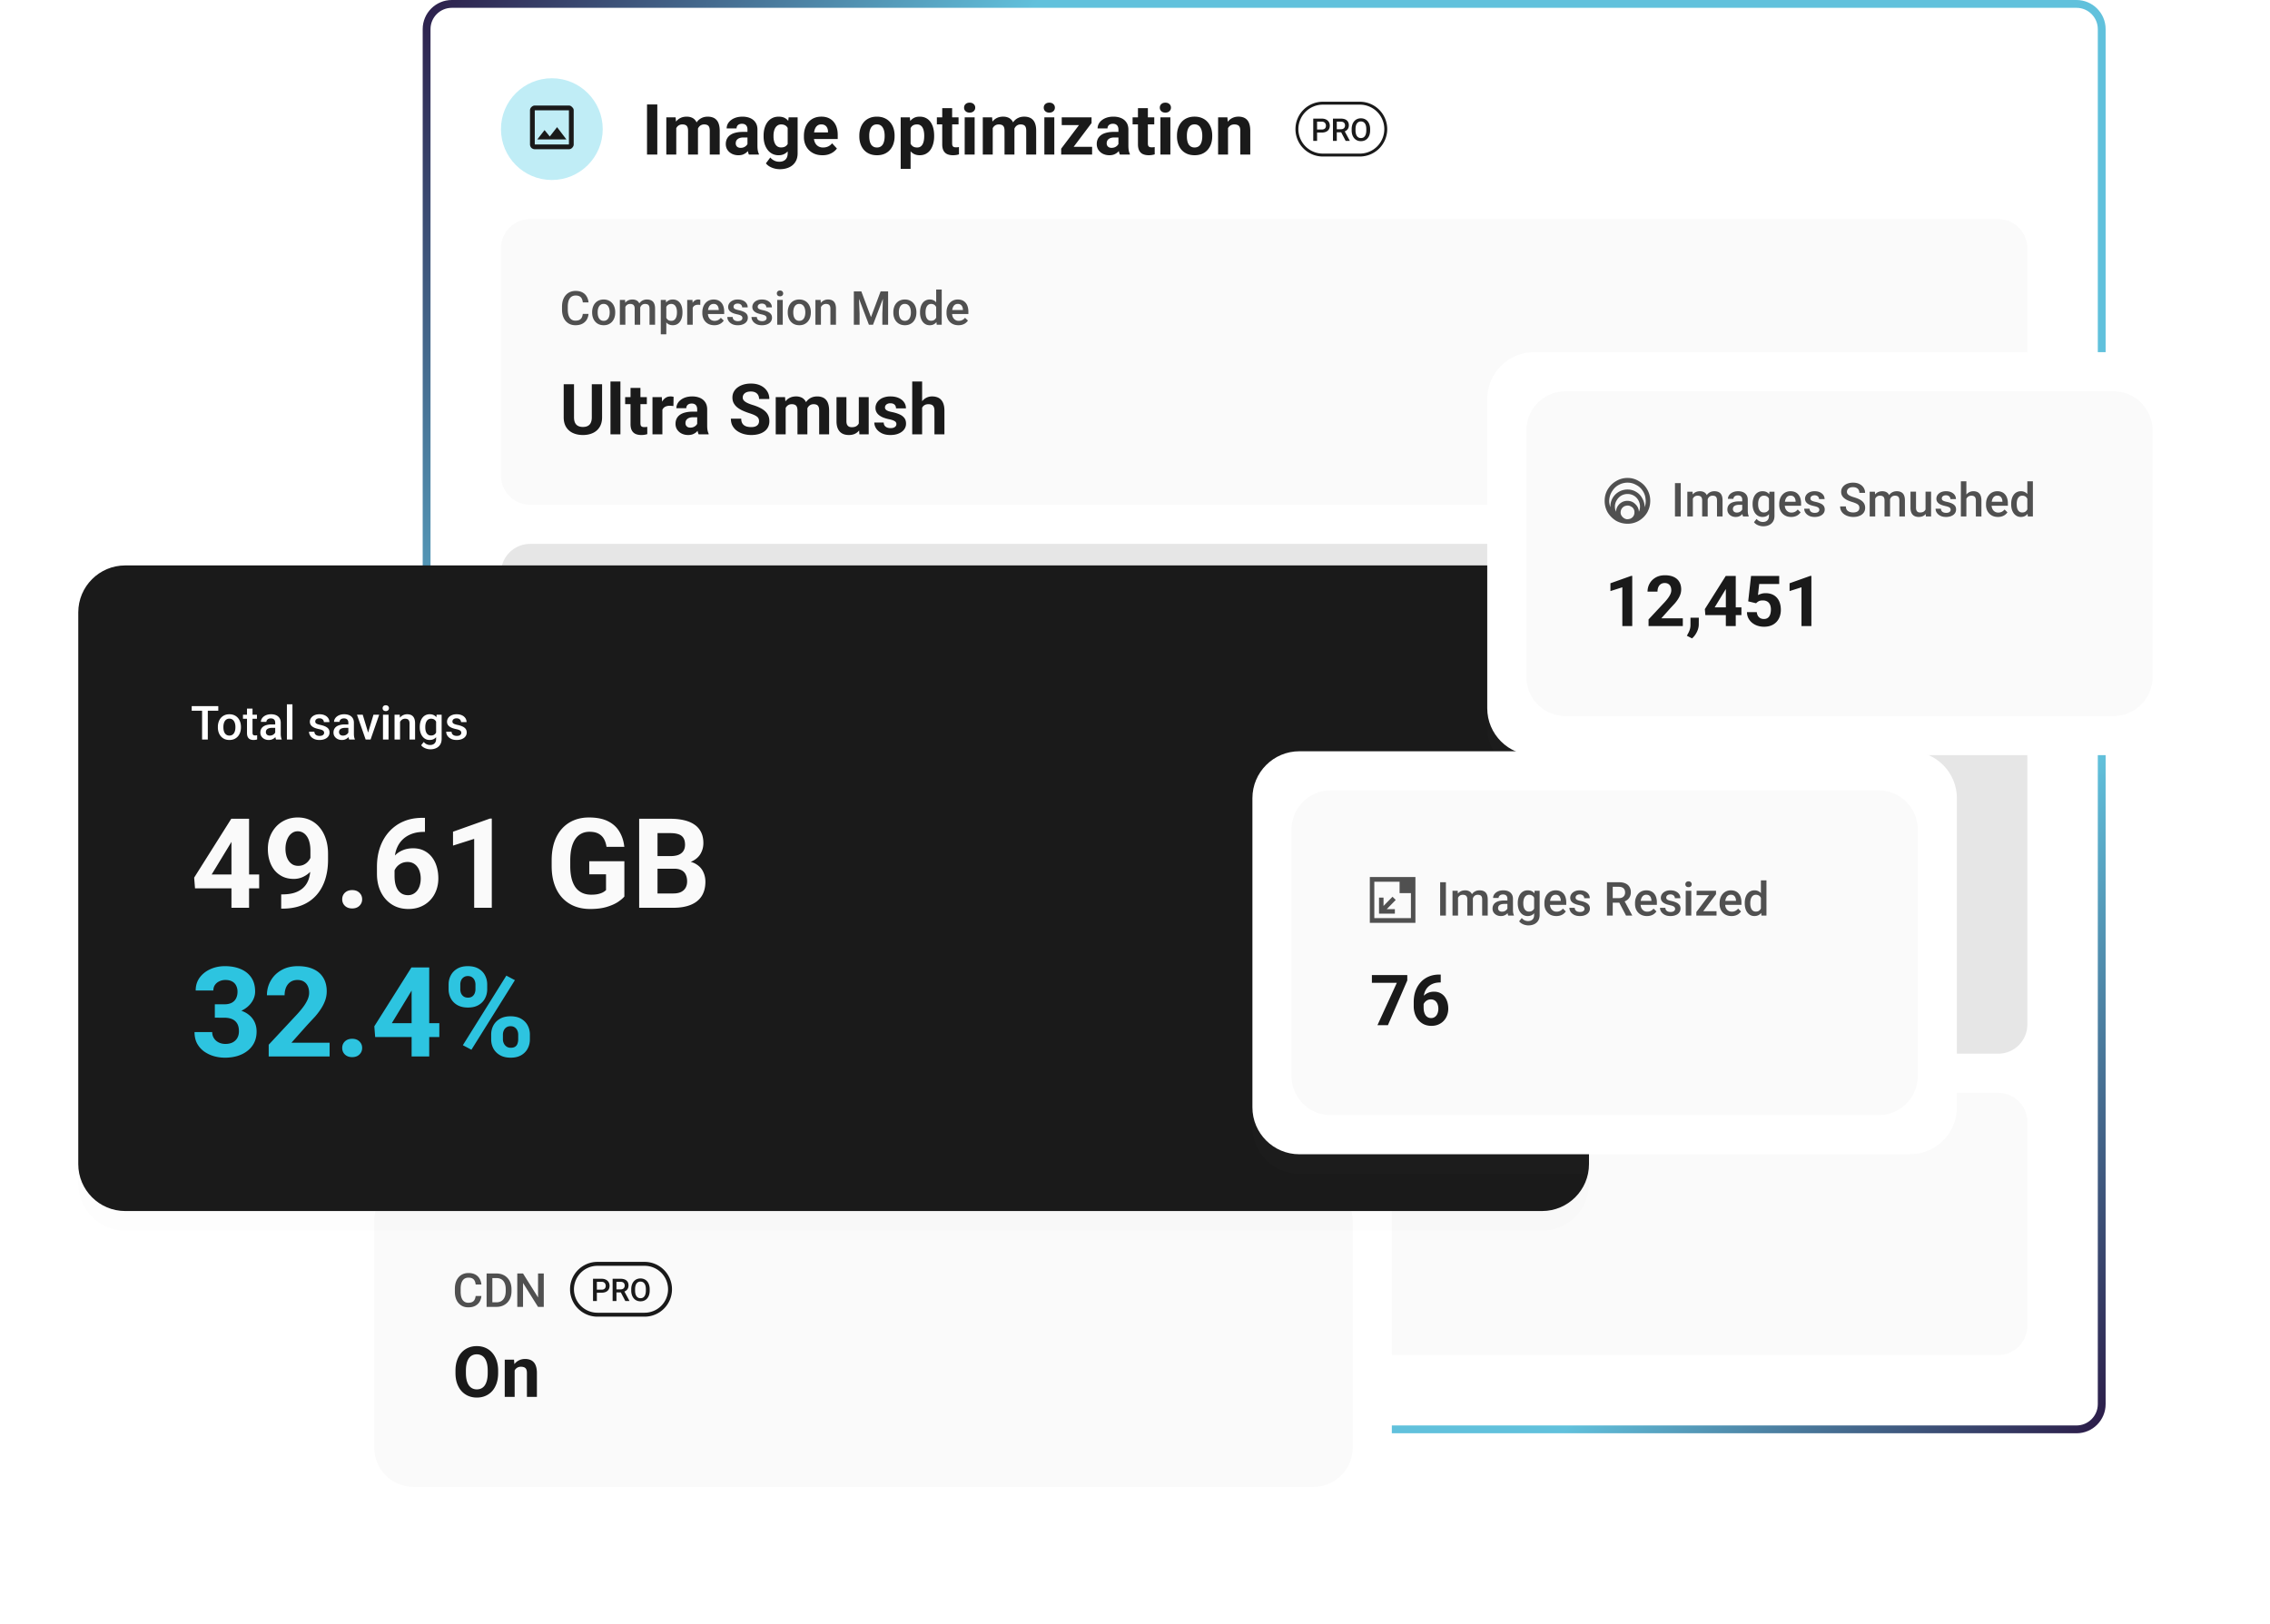 <?xml version="1.0" encoding="UTF-8"?> <svg xmlns="http://www.w3.org/2000/svg" xmlns:v="https://vecta.io/nano" width="580" height="415" fill="none"><style>.B{fill:#1a1a1a}.C{fill:#fff}.D{fill:#fafafa}.E{fill:#505050}.F{fill-opacity:.01}.G{color-interpolation-filters:sRGB}.H{flood-opacity:0}.I{stroke:#1a1a1a}.J{stroke-width:1.005}</style><g clip-path="url(#F)"><g class="C"><path d="M580 0H0V410H580V0Z"></path><path d="M530.555 1h-415.11C111.886 1 109 3.886 109 7.445v351.414c0 3.559 2.886 6.445 6.445 6.445h415.11c3.559 0 6.445-2.886 6.445-6.445V7.445C537 3.886 534.114 1 530.555 1z"></path></g><path d="M530.555 1H115.445C111.886 1 109 3.886 109 7.445V358.859C109 362.418 111.886 365.304 115.445 365.304H530.555C534.114 365.304 537 362.418 537 358.859V7.445C537 3.886 534.114 1 530.555 1Z" stroke="url(#E)" stroke-width="2"></path><path d="M154 33c0-7.18-5.82-13-13-13s-13 5.82-13 13 5.82 13 13 13 13-5.82 13-13z" fill="#c0edf6"></path><g class="B"><path d="M145.363 26.971c.31 0 .581.136.814.407.271.233.407.504.407.814v8.725c0 .31-.136.601-.407.873-.233.233-.504.349-.814.349h-8.726c-.31 0-.601-.116-.872-.349-.233-.271-.349-.562-.349-.873v-8.725c0-.31.116-.582.349-.814.271-.271.562-.407.872-.407h8.726zm0 1.221h-8.726v8.725h8.726v-8.725zm-4.887 6.689l-1.337-1.629-1.862 2.385h7.446l-2.385-3.141-1.862 2.385zm27.47-8.178V39.5h-2.628V26.703h2.628zm4.843 5.256V39.5h-2.54v-9.51h2.382l.158 1.969zm-.351 2.452h-.704a6.64 6.64 0 0 1 .238-1.828c.164-.562.401-1.049.712-1.459a3.27 3.27 0 0 1 1.169-.967c.463-.229.999-.343 1.608-.343.422 0 .809.064 1.16.193a2.22 2.22 0 0 1 .905.589c.258.264.457.609.598 1.037.141.422.211.929.211 1.52V39.5h-2.531v-6.065c0-.433-.059-.767-.176-1.002s-.284-.398-.501-.492c-.211-.094-.466-.141-.765-.141-.328 0-.615.067-.861.202a1.72 1.72 0 0 0-.598.563c-.158.234-.275.51-.351.826s-.114.656-.114 1.02zm5.66-.29l-.906.114a6.29 6.29 0 0 1 .229-1.731 4.39 4.39 0 0 1 .694-1.406c.311-.404.695-.718 1.152-.941.457-.229.984-.343 1.582-.343.457 0 .873.067 1.248.202a2.29 2.29 0 0 1 .958.624c.269.281.474.65.615 1.107s.22 1.017.22 1.679V39.5h-2.54v-6.073c0-.44-.059-.773-.176-1.002-.112-.234-.276-.395-.492-.483-.211-.094-.463-.141-.756-.141a1.66 1.66 0 0 0-.8.185 1.58 1.58 0 0 0-.571.492 2.24 2.24 0 0 0-.343.738c-.076.275-.114.577-.114.905zm12.884 3.234v-4.236c0-.305-.049-.565-.149-.782a1.11 1.11 0 0 0-.466-.518c-.205-.123-.471-.185-.8-.185a1.66 1.66 0 0 0-.729.149 1.06 1.06 0 0 0-.475.413c-.111.176-.167.384-.167.624h-2.531a2.48 2.48 0 0 1 .281-1.151 2.87 2.87 0 0 1 .818-.958c.357-.281.782-.501 1.274-.659.498-.158 1.055-.237 1.67-.237.738 0 1.395.123 1.969.369s1.025.615 1.353 1.107c.334.492.501 1.107.501 1.846v4.069c0 .521.032.949.097 1.283a3.36 3.36 0 0 0 .281.861v.149h-2.557c-.123-.258-.217-.58-.282-.967a8.05 8.05 0 0 1-.088-1.178zm.334-3.648l.018 1.433h-1.415a2.96 2.96 0 0 0-.87.114 1.63 1.63 0 0 0-.607.325c-.158.135-.275.293-.351.475a1.65 1.65 0 0 0-.106.598 1.17 1.17 0 0 0 .15.589 1.06 1.06 0 0 0 .43.404 1.46 1.46 0 0 0 .66.141c.38 0 .712-.076.993-.228s.498-.34.65-.562c.158-.223.24-.434.246-.633l.668 1.072c-.094.24-.222.489-.386.747a3.5 3.5 0 0 1-.607.729 3.13 3.13 0 0 1-.888.554c-.345.141-.755.211-1.23.211-.604 0-1.151-.12-1.644-.36-.486-.246-.873-.583-1.16-1.011-.281-.434-.422-.926-.422-1.477 0-.498.094-.94.282-1.327a2.58 2.58 0 0 1 .826-.976c.369-.27.829-.472 1.38-.606.55-.141 1.189-.211 1.916-.211h1.467zm10.187-3.718h2.294v9.193c0 .867-.193 1.602-.58 2.206-.381.609-.914 1.069-1.6 1.38-.685.316-1.482.475-2.39.475a5.52 5.52 0 0 1-1.266-.158 5 5 0 0 1-1.266-.492 3.36 3.36 0 0 1-1.002-.844l1.117-1.494a3.15 3.15 0 0 0 1.019.791c.387.193.815.29 1.283.29.457 0 .844-.085 1.16-.255a1.68 1.68 0 0 0 .73-.73c.17-.316.255-.7.255-1.151v-7.014l.246-2.197zm-6.399 4.869v-.185c0-.727.088-1.386.264-1.977.182-.598.437-1.11.765-1.538.334-.428.738-.759 1.213-.993s1.01-.352 1.608-.352c.633 0 1.163.117 1.591.352a2.88 2.88 0 0 1 1.055 1.002c.275.428.489.934.641 1.52a14 14 0 0 1 .369 1.907V35a11.25 11.25 0 0 1-.395 1.846c-.176.568-.407 1.066-.694 1.494a3.08 3.08 0 0 1-1.073.984c-.422.234-.926.352-1.511.352a3.47 3.47 0 0 1-1.591-.36 3.55 3.55 0 0 1-1.204-1.011c-.334-.434-.592-.943-.774-1.529-.176-.586-.264-1.225-.264-1.916zm2.532-.185v.185a5.03 5.03 0 0 0 .114 1.099c.076.34.193.642.352.905s.366.46.606.606a1.72 1.72 0 0 0 .87.211c.463 0 .841-.097 1.134-.29a1.82 1.82 0 0 0 .659-.817c.147-.346.232-.744.255-1.195v-1.151a3.94 3.94 0 0 0-.149-.993 2.37 2.37 0 0 0-.37-.765 1.59 1.59 0 0 0-.615-.492c-.252-.117-.551-.176-.896-.176-.334 0-.624.076-.87.229-.241.147-.443.349-.607.606-.158.258-.278.563-.36.914a4.87 4.87 0 0 0-.123 1.125zm12.507 5.001c-.739 0-1.401-.117-1.987-.352a4.36 4.36 0 0 1-1.494-.993 4.42 4.42 0 0 1-.932-1.468 4.96 4.96 0 0 1-.325-1.793v-.352c0-.721.103-1.38.308-1.978a4.65 4.65 0 0 1 .879-1.556 3.86 3.86 0 0 1 1.406-1.011c.551-.24 1.172-.36 1.863-.36.674 0 1.272.111 1.793.334s.958.539 1.31.949a4.09 4.09 0 0 1 .808 1.476c.182.568.273 1.201.273 1.899v1.055h-7.559V33.84h5.072v-.193c0-.352-.065-.665-.194-.94a1.49 1.49 0 0 0-.562-.668c-.252-.164-.574-.246-.967-.246-.334 0-.621.073-.861.22a1.69 1.69 0 0 0-.589.615c-.147.264-.258.574-.334.932-.071.352-.106.738-.106 1.16v.352c0 .381.053.732.159 1.055s.266.601.465.835a2.13 2.13 0 0 0 .739.545 2.44 2.44 0 0 0 .993.193c.457 0 .882-.088 1.274-.264a2.77 2.77 0 0 0 1.029-.817l1.23 1.336a3.74 3.74 0 0 1-.817.826c-.345.263-.75.48-1.231.65-.48.164-1.028.246-1.643.246zm9.421-4.834v-.185c0-.697.1-1.339.299-1.925.199-.592.49-1.104.87-1.538a3.9 3.9 0 0 1 1.407-1.011c.556-.246 1.195-.369 1.916-.369s1.362.123 1.924.369c.563.24 1.035.577 1.416 1.011s.679.946.878 1.538c.2.586.299 1.228.299 1.925v.185a5.98 5.98 0 0 1-.299 1.925c-.199.586-.492 1.099-.878 1.538a3.9 3.9 0 0 1-1.407 1.011c-.556.24-1.195.36-1.916.36s-1.362-.12-1.925-.36a3.99 3.99 0 0 1-1.415-1.011 4.57 4.57 0 0 1-.87-1.538c-.199-.592-.299-1.233-.299-1.925zm2.532-.185v.185c0 .398.035.77.105 1.116s.182.65.334.914a1.74 1.74 0 0 0 .615.606c.252.147.56.22.923.22.352 0 .654-.073.906-.22s.454-.349.606-.606c.152-.264.264-.568.334-.914.076-.346.114-.718.114-1.116v-.185c0-.387-.038-.75-.114-1.09-.07-.346-.185-.65-.343-.914a1.7 1.7 0 0 0-.606-.633c-.252-.152-.557-.228-.914-.228s-.662.076-.914.228a1.8 1.8 0 0 0-.607.633c-.152.264-.264.568-.334.914-.07.34-.105.703-.105 1.09zm10.564-2.839v11.338h-2.531V29.99h2.347l.184 1.828zm6.021 2.821v.185a7.19 7.19 0 0 1-.246 1.925c-.164.592-.393 1.107-.704 1.547-.31.434-.697.773-1.16 1.019-.457.24-.984.36-1.582.36-.58 0-1.084-.117-1.511-.352a3.15 3.15 0 0 1-1.082-.984c-.287-.428-.518-.923-.694-1.485a11.71 11.71 0 0 1-.404-1.811v-.483c.094-.691.228-1.324.404-1.898.176-.58.407-1.081.694-1.503a3.14 3.14 0 0 1 1.073-.993c.422-.234.928-.352 1.503-.352.603 0 1.133.114 1.59.343.463.229.85.557 1.161.984s.553.937.712 1.529.246 1.248.246 1.969zm-2.54.185v-.185c0-.404-.036-.776-.106-1.116-.064-.346-.17-.647-.316-.905a1.54 1.54 0 0 0-.563-.598c-.228-.146-.507-.22-.835-.22-.345 0-.641.056-.887.167a1.47 1.47 0 0 0-.589.483c-.152.211-.267.463-.343.756s-.123.624-.141.993v1.222c.03.434.112.823.246 1.169.135.34.343.609.624.809s.651.299 1.108.299c.334 0 .615-.073.844-.22a1.68 1.68 0 0 0 .553-.624c.147-.264.249-.568.308-.914a6.13 6.13 0 0 0 .097-1.116zm8.771-4.834v1.793h-5.537V29.99h5.537zm-4.166-2.347h2.531v8.991c0 .275.035.486.106.633a.63.63 0 0 0 .334.308c.146.053.331.079.554.079l.421-.018.326-.053.008 1.863a4.74 4.74 0 0 1-.703.167c-.252.041-.53.062-.835.062-.556 0-1.043-.091-1.459-.273a2.01 2.01 0 0 1-.949-.897c-.223-.41-.334-.949-.334-1.617V27.64zm8.279 2.347v9.51h-2.54v-9.51h2.54zm-2.698-2.479c0-.369.129-.674.387-.914s.603-.36 1.037-.36c.428 0 .77.12 1.028.36a1.18 1.18 0 0 1 .396.914 1.18 1.18 0 0 1-.396.914c-.258.24-.6.36-1.028.36-.434 0-.779-.12-1.037-.36s-.387-.545-.387-.914zm7.321 4.447V39.5h-2.54v-9.51h2.382l.158 1.969zm-.351 2.452h-.703c0-.662.079-1.271.237-1.828.164-.562.401-1.049.712-1.459a3.27 3.27 0 0 1 1.169-.967c.463-.229.999-.343 1.608-.343.422 0 .809.064 1.16.193a2.23 2.23 0 0 1 .906.589c.258.264.457.609.597 1.037.141.422.211.929.211 1.52v6.35h-2.531v-6.065c0-.433-.059-.767-.176-1.002s-.284-.398-.501-.492c-.211-.094-.465-.141-.764-.141-.328 0-.616.067-.862.202a1.71 1.71 0 0 0-.597.563c-.159.234-.276.51-.352.826s-.114.656-.114 1.02zm5.66-.29l-.905.114a6.29 6.29 0 0 1 .228-1.731c.158-.533.39-1.002.695-1.406a3.16 3.16 0 0 1 1.151-.941c.457-.229.984-.343 1.582-.343.457 0 .873.067 1.248.202a2.29 2.29 0 0 1 .958.624c.27.281.475.65.615 1.107.147.457.22 1.017.22 1.679V39.5h-2.54v-6.073c0-.44-.059-.773-.176-1.002a.92.92 0 0 0-.492-.483c-.211-.094-.463-.141-.756-.141-.305 0-.571.062-.8.185a1.59 1.59 0 0 0-.571.492 2.26 2.26 0 0 0-.343.738c-.076.275-.114.577-.114.905zm10.424-4.131v9.51h-2.54v-9.51h2.54zm-2.698-2.479c0-.369.129-.674.386-.914s.604-.36 1.037-.36.771.12 1.029.36.395.545.395.914-.132.674-.395.914-.601.36-1.029.36-.779-.12-1.037-.36-.386-.545-.386-.914zm12.357 10.011V39.5h-7.225v-1.977h7.225zm-.141-6.073l-6.064 8.051h-1.696v-1.503l6.038-8.007h1.722v1.459zm-.896-1.459v1.986h-6.724V29.99h6.724zm7.761 7.365v-4.236c0-.305-.05-.565-.15-.782a1.11 1.11 0 0 0-.466-.518c-.205-.123-.471-.185-.799-.185-.282 0-.525.05-.73.149s-.363.231-.474.413c-.112.176-.167.384-.167.624h-2.532a2.47 2.47 0 0 1 .282-1.151 2.87 2.87 0 0 1 .817-.958c.357-.281.782-.501 1.274-.659.498-.158 1.055-.237 1.67-.237.739 0 1.395.123 1.969.369s1.025.615 1.354 1.107.5 1.107.5 1.846v4.069c0 .521.033.949.097 1.283a3.4 3.4 0 0 0 .281.861v.149h-2.557c-.123-.258-.217-.58-.281-.967-.059-.393-.088-.785-.088-1.178zm.334-3.648l.017 1.433H284.7a2.96 2.96 0 0 0-.87.114c-.246.076-.448.185-.606.325a1.25 1.25 0 0 0-.352.475 1.65 1.65 0 0 0-.105.598 1.17 1.17 0 0 0 .149.589 1.06 1.06 0 0 0 .431.404 1.45 1.45 0 0 0 .659.141c.381 0 .712-.076.993-.228s.498-.34.65-.562c.159-.223.241-.434.247-.633l.667 1.072a4.3 4.3 0 0 1-.386.747 3.47 3.47 0 0 1-.607.729 3.13 3.13 0 0 1-.887.554c-.346.141-.756.211-1.231.211-.603 0-1.151-.12-1.643-.36a3 3 0 0 1-1.161-1.011c-.281-.434-.421-.926-.421-1.477 0-.498.093-.94.281-1.327s.463-.712.826-.976c.369-.27.829-.472 1.38-.606.551-.141 1.189-.211 1.916-.211h1.468zm8.824-3.718v1.793h-5.537V29.99h5.537zm-4.166-2.347h2.531v8.991c0 .275.035.486.106.633a.63.63 0 0 0 .334.308c.146.053.331.079.553.079l.422-.018.325-.053.009 1.863a4.77 4.77 0 0 1-.703.167c-.252.041-.53.062-.835.062-.557 0-1.043-.091-1.459-.273a2 2 0 0 1-.949-.897c-.222-.411-.334-.949-.334-1.617v-9.246zm8.279 2.347v9.51h-2.54v-9.51h2.54zm-2.698-2.479c0-.369.129-.674.387-.914s.603-.36 1.037-.36c.427 0 .77.12 1.028.36a1.18 1.18 0 0 1 .396.914 1.18 1.18 0 0 1-.396.914c-.258.24-.601.36-1.028.36-.434 0-.78-.12-1.037-.36s-.387-.545-.387-.914zm4.386 7.33v-.185c0-.697.099-1.339.298-1.925.2-.592.49-1.104.871-1.538a3.9 3.9 0 0 1 1.406-1.011c.556-.246 1.195-.369 1.916-.369s1.362.123 1.925.369a3.88 3.88 0 0 1 1.415 1.011c.386.434.679.946.879 1.538.199.586.298 1.228.298 1.925v.185c0 .691-.099 1.333-.298 1.925a4.51 4.51 0 0 1-.879 1.538 3.9 3.9 0 0 1-1.407 1.011c-.556.24-1.195.36-1.916.36s-1.362-.12-1.924-.36-1.029-.577-1.415-1.011a4.57 4.57 0 0 1-.871-1.538c-.199-.592-.298-1.233-.298-1.925zm2.531-.185v.185c0 .398.035.77.105 1.116s.182.65.334.914a1.75 1.75 0 0 0 .616.606c.252.147.559.22.922.22.352 0 .654-.073.906-.22s.454-.349.606-.606a2.99 2.99 0 0 0 .334-.914c.076-.346.114-.718.114-1.116v-.185c0-.387-.038-.75-.114-1.09a2.85 2.85 0 0 0-.343-.914 1.7 1.7 0 0 0-.606-.633c-.252-.152-.557-.228-.914-.228s-.662.076-.914.228a1.8 1.8 0 0 0-.607.633c-.152.264-.263.568-.334.914-.07.34-.105.703-.105 1.09zm10.512-2.637v7.48h-2.532v-9.51h2.373l.159 2.03zm-.37 2.391h-.685c0-.703.091-1.336.272-1.898.182-.568.437-1.052.765-1.45a3.29 3.29 0 0 1 1.169-.923 3.52 3.52 0 0 1 1.529-.325 3.68 3.68 0 0 1 1.222.193c.369.129.686.334.949.615.27.281.475.653.615 1.116.147.463.22 1.028.22 1.696v6.07h-2.549v-6.073c0-.422-.058-.75-.175-.984s-.29-.398-.519-.492c-.223-.1-.498-.149-.826-.149-.34 0-.636.067-.888.202a1.76 1.76 0 0 0-.615.563 2.66 2.66 0 0 0-.36.826 4.05 4.05 0 0 0-.124 1.02z"></path></g><path d="M347.445 26.372H338A6.63 6.63 0 0 0 331.372 33h0A6.63 6.63 0 0 0 338 39.628h9.445A6.63 6.63 0 0 0 354.073 33h0a6.63 6.63 0 0 0-6.628-6.628z" stroke-width=".745" class="I"></path><path d="M337.703 33.879h-1.48v-.777h1.48c.258 0 .467-.042.625-.125a.78.78 0 0 0 .348-.344c.076-.148.113-.318.113-.508 0-.18-.037-.348-.113-.504s-.189-.287-.348-.383-.367-.144-.625-.144h-1.179V36h-.981v-5.687h2.16c.441 0 .814.078 1.122.234s.545.367.707.641.242.581.242.93c0 .367-.081.682-.242.945s-.398.465-.707.605-.681.211-1.122.211zm2.875-3.566h2.012c.432 0 .801.065 1.105.195a1.5 1.5 0 0 1 .7.578c.164.253.246.565.246.938 0 .284-.052.534-.157.75s-.251.398-.441.547-.417.259-.68.34l-.296.144h-1.809l-.008-.777h1.356c.234 0 .429-.042.586-.125s.273-.197.351-.34.121-.31.121-.492c0-.198-.039-.37-.117-.516s-.193-.262-.352-.34-.36-.121-.605-.121h-1.031V36h-.981v-5.687zM343.824 36l-1.336-2.555 1.028-.004 1.355 2.508V36h-1.047zm6.254-3v.313c0 .43-.056.815-.168 1.156a2.5 2.5 0 0 1-.48.871 2.07 2.07 0 0 1-.743.551c-.289.125-.609.188-.961.188s-.668-.062-.957-.187-.535-.311-.746-.551-.375-.53-.492-.871-.172-.727-.172-1.156V33a3.6 3.6 0 0 1 .172-1.152 2.54 2.54 0 0 1 .485-.871c.21-.242.459-.426.746-.551s.608-.191.957-.191.672.064.961.191a2.05 2.05 0 0 1 .746.551c.208.239.368.53.48.871s.172.723.172 1.152zm-.98.313v-.32c0-.318-.032-.598-.094-.84s-.15-.449-.27-.613-.261-.292-.433-.375-.366-.129-.582-.129-.409.043-.578.129-.314.208-.434.375-.207.368-.27.613-.093.522-.093.84v.32a3.45 3.45 0 0 0 .093.844 1.87 1.87 0 0 0 .274.621 1.23 1.23 0 0 0 .437.379c.17.083.362.125.578.125a1.3 1.3 0 0 0 .582-.125c.17-.086.313-.212.43-.379s.206-.376.266-.621.094-.526.094-.844z" class="B"></path><path d="M510.555 56h-375.11c-4.112 0-7.445 3.333-7.445 7.445v58.11c0 4.112 3.333 7.445 7.445 7.445h375.11c4.112 0 7.445-3.333 7.445-7.445v-58.11c0-4.112-3.333-7.445-7.445-7.445z" class="D"></path><path d="M148.906 80.223h1.465c-.047.558-.203 1.057-.469 1.494s-.638.775-1.119 1.025-1.064.375-1.752.375c-.527 0-1.002-.094-1.424-.281a3.13 3.13 0 0 1-1.084-.809c-.3-.352-.531-.775-.691-1.271s-.234-1.051-.234-1.664v-.709c0-.613.08-1.168.24-1.664s.398-.92.703-1.272a3.04 3.04 0 0 1 1.096-.814 3.58 3.58 0 0 1 1.447-.281c.68 0 1.254.125 1.723.375s.832.596 1.089 1.037c.262.441.422.947.481 1.517h-1.465c-.039-.367-.125-.682-.258-.943a1.33 1.33 0 0 0-.574-.598c-.254-.141-.586-.211-.996-.211-.336 0-.629.063-.879.188a1.66 1.66 0 0 0-.627.551c-.168.242-.295.541-.381.897a5.34 5.34 0 0 0-.123 1.207v.721c0 .43.037.82.112 1.172s.195.647.351.897.363.443.609.58a1.8 1.8 0 0 0 .885.205c.418 0 .756-.066 1.014-.199a1.33 1.33 0 0 0 .592-.58c.136-.258.226-.572.269-.943zm2.391-.322v-.135c0-.457.066-.881.199-1.272s.324-.736.574-1.025.563-.52.926-.68.781-.246 1.242-.246.879.082 1.242.246c.368.16.678.387.932.68a2.97 2.97 0 0 1 .58 1.025c.133.391.199.814.199 1.272v.135c0 .457-.066.881-.199 1.271s-.326.732-.58 1.025-.562.516-.926.68-.775.24-1.236.24-.881-.08-1.248-.24-.672-.391-.926-.68-.447-.635-.58-1.025-.199-.814-.199-1.271zm1.412-.135v.135c0 .285.029.555.088.809s.15.477.275.668.285.342.481.451.427.164.697.164c.262 0 .488-.055.68-.164a1.36 1.36 0 0 0 .48-.451c.125-.191.217-.414.276-.668a3.4 3.4 0 0 0 .093-.809v-.135a3.3 3.3 0 0 0-.093-.797c-.059-.254-.153-.479-.282-.674s-.285-.348-.48-.457-.42-.17-.686-.17-.496.057-.691.17-.35.262-.475.457a2.11 2.11 0 0 0-.275.674 3.46 3.46 0 0 0-.088.797zm7.078-1.816V83h-1.412v-6.34h1.33l.082 1.289zm-.228 1.646l-.481-.006c0-.437.055-.842.164-1.213s.27-.693.481-.967.472-.49.785-.639.681-.228 1.096-.228a2.32 2.32 0 0 1 .791.129 1.56 1.56 0 0 1 .626.393c.18.18.317.41.411.691s.146.621.146 1.02V83h-1.412v-4.102c0-.309-.047-.551-.141-.727s-.22-.301-.392-.375-.369-.117-.604-.117c-.265 0-.492.051-.679.152s-.334.24-.452.416-.203.379-.257.609-.082.477-.082.738zm3.931-.375l-.662.147c0-.383.053-.744.158-1.084.11-.344.268-.644.475-.902a2.23 2.23 0 0 1 .779-.615 2.42 2.42 0 0 1 1.061-.223c.324 0 .613.045.867.135s.477.223.656.41.317.432.41.732.141.656.141 1.078V83h-1.418v-4.107c0-.32-.047-.568-.141-.744s-.218-.297-.386-.363-.369-.106-.604-.106c-.219 0-.412.041-.58.123a1.15 1.15 0 0 0-.416.334 1.5 1.5 0 0 0-.258.486 2.11 2.11 0 0 0-.082.598zm6.756-1.342v7.559h-1.412V76.66h1.301l.111 1.219zm4.131 1.893v.123c0 .461-.055.889-.164 1.283s-.264.733-.475 1.025a2.19 2.19 0 0 1-.767.674c-.305.16-.657.24-1.055.24s-.74-.072-1.037-.217-.541-.357-.744-.627-.367-.586-.492-.949-.207-.77-.258-1.207v-.475c.051-.465.136-.887.258-1.266s.289-.705.492-.979a2.1 2.1 0 0 1 .744-.633c.293-.148.635-.223 1.025-.223.399 0 .752.078 1.061.234a2.14 2.14 0 0 1 .779.656c.211.281.369.621.475 1.02s.158.834.158 1.318zm-1.412.123v-.123a3.79 3.79 0 0 0-.082-.815 2.14 2.14 0 0 0-.258-.668c-.117-.191-.268-.34-.451-.445a1.23 1.23 0 0 0-.651-.164 1.48 1.48 0 0 0-.644.129 1.23 1.23 0 0 0-.451.346c-.121.148-.215.322-.282.521a3.13 3.13 0 0 0-.14.639v1.137c.047.281.127.539.24.773s.274.422.481.563.48.205.808.205a1.23 1.23 0 0 0 .651-.164c.179-.109.326-.26.439-.451s.203-.42.258-.674.082-.523.082-.809zm4.031-2.027V83h-1.412v-6.34h1.348l.064 1.207zm1.94-1.248l-.012 1.313c-.086-.016-.18-.027-.281-.035l-.293-.012a1.78 1.78 0 0 0-.639.105 1.2 1.2 0 0 0-.463.293c-.121.125-.215.277-.281.457s-.106.381-.117.604l-.323.023c0-.398.039-.768.118-1.107s.195-.639.351-.897.359-.459.598-.603a1.6 1.6 0 0 1 .838-.217 1.75 1.75 0 0 1 .275.023 1.18 1.18 0 0 1 .229.053zm3.562 6.498c-.469 0-.893-.076-1.271-.228s-.696-.373-.961-.65-.463-.603-.604-.978-.211-.779-.211-1.213v-.234c0-.496.072-.945.217-1.348s.346-.746.603-1.031.563-.51.915-.662.732-.228 1.142-.228c.453 0 .85.076 1.19.228s.621.367.843.644c.227.273.395.6.504.978a4.34 4.34 0 0 1 .17 1.254v.604h-4.898v-1.014h3.504v-.111a1.98 1.98 0 0 0-.153-.715c-.09-.223-.228-.402-.416-.539s-.437-.205-.75-.205c-.234 0-.443.051-.627.152s-.33.24-.451.428-.215.414-.281.68-.094.557-.094.885v.234c0 .277.037.535.111.773a1.87 1.87 0 0 0 .34.615 1.62 1.62 0 0 0 .539.416 1.7 1.7 0 0 0 .721.146c.34 0 .643-.068.908-.205s.496-.33.692-.58l.744.721c-.137.199-.315.391-.533.574a2.68 2.68 0 0 1-.803.439c-.313.113-.676.17-1.09.17zm7.195-1.834a.71.71 0 0 0-.105-.381c-.07-.117-.205-.223-.404-.316s-.485-.18-.868-.258a7.46 7.46 0 0 1-.925-.264c-.278-.105-.516-.233-.715-.381a1.6 1.6 0 0 1-.463-.527c-.109-.203-.164-.437-.164-.703a1.63 1.63 0 0 1 .17-.732 1.85 1.85 0 0 1 .486-.609 2.37 2.37 0 0 1 .768-.416c.304-.102.644-.152 1.019-.152.531 0 .987.09 1.365.269.383.176.676.416.879.721a1.78 1.78 0 0 1 .305 1.02h-1.412a.9.9 0 0 0-.129-.469c-.082-.148-.207-.268-.375-.357s-.379-.141-.633-.141c-.242 0-.443.039-.603.117s-.274.172-.352.293a.75.75 0 0 0-.111.398c0 .106.019.201.058.287s.114.158.211.229.231.129.399.188a5.73 5.73 0 0 0 .644.17c.485.102.901.232 1.248.393.352.156.621.359.809.609s.281.559.281.938a1.66 1.66 0 0 1-.181.774 1.77 1.77 0 0 1-.516.603 2.59 2.59 0 0 1-.815.393c-.312.094-.664.141-1.054.141-.574 0-1.061-.102-1.459-.305s-.701-.471-.908-.791-.305-.66-.305-1.008h1.365c.016.262.088.471.217.627s.297.264.492.334a1.93 1.93 0 0 0 .615.1c.254 0 .467-.033.639-.1a.92.92 0 0 0 .393-.281c.089-.121.134-.258.134-.41zm6.176 0a.71.71 0 0 0-.105-.381c-.071-.117-.205-.223-.405-.316s-.484-.18-.867-.258c-.336-.074-.644-.162-.926-.264s-.515-.233-.714-.381a1.59 1.59 0 0 1-.463-.527c-.11-.203-.164-.437-.164-.703a1.63 1.63 0 0 1 .17-.732 1.85 1.85 0 0 1 .486-.609c.211-.176.467-.314.767-.416.305-.102.645-.152 1.02-.152.531 0 .986.09 1.365.269s.676.416.879.721a1.78 1.78 0 0 1 .305 1.02h-1.412a.9.9 0 0 0-.129-.469c-.082-.148-.207-.268-.375-.357s-.379-.141-.633-.141c-.242 0-.443.039-.604.117s-.273.172-.351.293a.75.75 0 0 0-.111.398c0 .106.019.201.058.287s.113.158.211.229.231.129.399.188a5.67 5.67 0 0 0 .644.17c.484.102.9.232 1.248.393s.621.359.809.609.281.559.281.938a1.66 1.66 0 0 1-.182.774c-.117.23-.289.432-.515.603a2.59 2.59 0 0 1-.815.393c-.312.094-.664.141-1.054.141-.575 0-1.061-.102-1.459-.305s-.702-.471-.909-.791-.304-.66-.304-1.008h1.365c.016.262.088.471.217.627s.297.264.492.334a1.93 1.93 0 0 0 .615.1c.254 0 .467-.033.639-.1a.91.91 0 0 0 .392-.281.67.67 0 0 0 .135-.41zM200 76.66V83h-1.418v-6.34H200zm-1.512-1.664c0-.215.071-.393.211-.533s.344-.217.598-.217.447.072.592.217.216.318.216.533-.072.387-.216.527-.342.211-.592.211-.453-.07-.598-.211-.211-.316-.211-.527zm2.789 4.904v-.135a3.92 3.92 0 0 1 .2-1.272c.132-.395.324-.736.574-1.025s.562-.52.926-.68.781-.246 1.242-.246.879.082 1.242.246a2.58 2.58 0 0 1 .932.68c.253.289.447.631.58 1.025a3.95 3.95 0 0 1 .199 1.272v.135a3.95 3.95 0 0 1-.199 1.271 3.06 3.06 0 0 1-.58 1.025c-.254.289-.563.516-.926.68s-.776.24-1.237.24-.88-.08-1.248-.24a2.69 2.69 0 0 1-.925-.68c-.254-.293-.448-.635-.58-1.025a3.92 3.92 0 0 1-.2-1.271zm1.412-.135v.135c0 .285.03.555.088.809s.151.477.276.668a1.36 1.36 0 0 0 .48.451c.196.109.428.164.697.164.262 0 .489-.055.68-.164s.356-.26.481-.451.216-.414.275-.668a3.35 3.35 0 0 0 .094-.809v-.135a3.25 3.25 0 0 0-.094-.797c-.059-.254-.152-.479-.281-.674a1.34 1.34 0 0 0-.481-.457 1.32 1.32 0 0 0-.685-.17c-.266 0-.496.057-.692.17-.191.109-.349.262-.474.457s-.217.42-.276.674-.088.516-.088.797zm7.067-1.752V83h-1.412v-6.34h1.33l.082 1.353zm-.252 1.582l-.457-.006a4.13 4.13 0 0 1 .187-1.236 3.04 3.04 0 0 1 .516-.967c.223-.27.488-.477.797-.621s.652-.223 1.031-.223a2.49 2.49 0 0 1 .826.129c.25.082.463.217.639.404s.316.432.41.732.141.662.141 1.096V83h-1.418v-4.102c0-.305-.045-.545-.135-.721s-.213-.307-.381-.381-.369-.117-.615-.117-.459.051-.65.152a1.46 1.46 0 0 0-.487.416 2.03 2.03 0 0 0-.299.609 2.53 2.53 0 0 0-.105.738zm9.258-5.127h1.312l2.467 6.58 2.461-6.58h1.312L223.057 83h-1.043l-3.252-8.531zm-.598 0h1.248l.217 5.695V83h-1.465v-8.531zm7.5 0h1.254V83h-1.471v-2.836l.217-5.695zm2.59 5.432v-.135c0-.457.066-.881.199-1.272s.324-.736.574-1.025.563-.52.926-.68.781-.246 1.242-.246.879.082 1.243.246a2.58 2.58 0 0 1 .931.68 2.97 2.97 0 0 1 .58 1.025c.133.391.199.814.199 1.272v.135c0 .457-.066.881-.199 1.271s-.326.732-.58 1.025-.562.516-.926.68-.775.24-1.236.24-.881-.08-1.248-.24-.672-.391-.926-.68-.447-.635-.58-1.025-.199-.814-.199-1.271zm1.412-.135v.135c0 .285.029.555.088.809s.15.477.275.668.285.342.481.451.428.164.697.164c.262 0 .488-.055.68-.164a1.36 1.36 0 0 0 .48-.451c.125-.191.217-.414.276-.668a3.4 3.4 0 0 0 .093-.809v-.135a3.3 3.3 0 0 0-.093-.797c-.059-.254-.153-.479-.282-.674s-.285-.348-.48-.457-.42-.17-.686-.17-.496.057-.691.17-.35.262-.475.457a2.11 2.11 0 0 0-.275.674 3.46 3.46 0 0 0-.088.797zm9.533 1.922V74h1.418v9h-1.283l-.135-1.312zm-4.125-1.787v-.123a4.76 4.76 0 0 1 .17-1.312 3.08 3.08 0 0 1 .492-1.025 2.17 2.17 0 0 1 .785-.662 2.28 2.28 0 0 1 1.043-.234c.383 0 .719.074 1.008.223s.535.361.739.639.365.602.486.984a6.49 6.49 0 0 1 .258 1.266v.393c-.051.453-.137.867-.258 1.242s-.283.699-.486.973a2.11 2.11 0 0 1-.745.633c-.289.149-.627.223-1.013.223s-.729-.08-1.037-.24-.565-.385-.78-.674-.379-.629-.492-1.02-.17-.822-.17-1.283zm1.412-.123v.123a4.12 4.12 0 0 0 .076.809 2.24 2.24 0 0 0 .252.662 1.3 1.3 0 0 0 .44.445c.184.105.402.158.656.158.32 0 .584-.07.791-.211a1.45 1.45 0 0 0 .487-.568c.121-.242.203-.512.246-.809v-1.061c-.024-.231-.073-.445-.147-.645a1.72 1.72 0 0 0-.287-.521c-.121-.152-.271-.27-.451-.352s-.385-.129-.627-.129c-.258 0-.477.055-.656.164s-.328.26-.446.451-.197.414-.252.668a3.91 3.91 0 0 0-.082.814zm8.403 3.34c-.469 0-.893-.076-1.272-.228s-.695-.373-.961-.65-.463-.603-.603-.978-.211-.779-.211-1.213v-.234c0-.496.072-.945.217-1.348s.345-.746.603-1.031a2.6 2.6 0 0 1 .914-.662c.352-.152.733-.228 1.143-.228.453 0 .849.076 1.189.228a2.24 2.24 0 0 1 .844.644c.227.273.394.6.504.978s.17.797.17 1.254v.604h-4.899v-1.014h3.504v-.111a1.98 1.98 0 0 0-.152-.715 1.22 1.22 0 0 0-.416-.539c-.188-.137-.438-.205-.75-.205-.234 0-.443.051-.627.152s-.33.24-.451.428-.215.414-.281.68-.094.557-.094.885v.234c0 .277.037.535.111.773s.191.439.34.615.328.314.539.416.451.146.721.146c.34 0 .642-.068.908-.205s.496-.33.691-.58l.744.721c-.136.199-.314.391-.533.574s-.486.326-.802.439-.676.17-1.09.17z" class="E"></path><path d="M151.209 98.203h2.628v8.455c0 .985-.211 1.814-.633 2.488a3.91 3.91 0 0 1-1.731 1.52c-.733.34-1.577.51-2.532.51s-1.804-.17-2.548-.51a3.96 3.96 0 0 1-1.741-1.52c-.416-.674-.624-1.503-.624-2.488v-8.455h2.637v8.455c0 .574.091 1.043.273 1.406a1.72 1.72 0 0 0 .782.8c.345.17.753.255 1.221.255.481 0 .888-.085 1.222-.255a1.68 1.68 0 0 0 .774-.8c.181-.363.272-.832.272-1.406v-8.455zm7.312-.703V111h-2.54V97.5h2.54zm6.75 3.99v1.793h-5.537v-1.793h5.537zm-4.166-2.346h2.532v8.991c0 .275.035.486.105.633.076.146.188.249.334.307a1.65 1.65 0 0 0 .554.079l.422-.017.325-.053.009 1.863a4.67 4.67 0 0 1-.703.167 5.22 5.22 0 0 1-.835.062c-.557 0-1.043-.091-1.459-.273a2.01 2.01 0 0 1-.95-.896c-.222-.41-.334-.949-.334-1.617v-9.246zm8.139 4.42V111h-2.531v-9.51h2.382l.149 2.074zm2.865-2.135l-.044 2.346-.448-.044-.466-.026c-.357 0-.668.047-.931.141-.258.088-.475.219-.651.395a1.73 1.73 0 0 0-.386.642c-.082.252-.129.539-.141.861l-.51-.158c0-.615.062-1.181.185-1.696.123-.522.302-.976.536-1.363.24-.386.533-.685.879-.896s.741-.317 1.186-.317c.141 0 .285.012.431.036.147.017.267.044.36.079zm6.03 7.426v-4.236c0-.305-.05-.565-.15-.782a1.11 1.11 0 0 0-.466-.519c-.205-.123-.471-.184-.799-.184-.282 0-.525.05-.73.149-.205.094-.363.232-.474.413s-.167.384-.167.624h-2.532a2.47 2.47 0 0 1 .282-1.151c.187-.363.459-.683.817-.958.357-.281.782-.501 1.274-.659.498-.158 1.055-.238 1.67-.238.739 0 1.395.124 1.969.37s1.025.615 1.354 1.107.501 1.107.501 1.846v4.069c0 .522.032.949.096 1.283.065.328.158.615.281.862V111h-2.557c-.123-.258-.217-.58-.281-.967s-.088-.785-.088-1.178zm.334-3.647l.017 1.433h-1.415a2.96 2.96 0 0 0-.87.114c-.246.076-.448.184-.606.325a1.25 1.25 0 0 0-.352.475c-.07.181-.105.381-.105.597a1.17 1.17 0 0 0 .149.589 1.07 1.07 0 0 0 .431.405c.187.093.407.14.659.14.381 0 .712-.076.993-.228s.498-.34.65-.563c.159-.223.241-.433.247-.633l.667 1.073a4.3 4.3 0 0 1-.386.747c-.158.257-.361.501-.607.729s-.542.407-.887.554c-.346.14-.756.211-1.231.211-.603 0-1.151-.12-1.643-.361s-.873-.583-1.161-1.01c-.281-.434-.421-.926-.421-1.477 0-.498.093-.94.281-1.327a2.59 2.59 0 0 1 .826-.976c.369-.269.829-.471 1.38-.606.551-.141 1.189-.211 1.916-.211h1.468zm15.468 2.443c0-.228-.035-.433-.105-.615s-.188-.357-.369-.51-.437-.313-.765-.465-.753-.311-1.274-.475c-.58-.188-1.131-.398-1.653-.633-.515-.234-.972-.507-1.371-.817a3.69 3.69 0 0 1-.931-1.099c-.223-.416-.334-.899-.334-1.45 0-.533.117-1.017.351-1.45.235-.44.563-.815.985-1.125.421-.316.92-.56 1.494-.73.58-.17 1.216-.255 1.907-.255.943 0 1.767.17 2.47.51s1.248.806 1.634 1.398c.393.591.589 1.268.589 2.03h-2.619c0-.375-.079-.703-.237-.985-.152-.287-.387-.512-.703-.676-.311-.164-.703-.246-1.178-.246-.457 0-.838.07-1.143.211a1.52 1.52 0 0 0-.685.553 1.37 1.37 0 0 0-.229.774 1.12 1.12 0 0 0 .159.589c.111.175.275.339.492.492s.483.296.8.43.682.267 1.098.396a11.66 11.66 0 0 1 1.837.712c.533.264.979.559 1.336.888a3.31 3.31 0 0 1 .809 1.116c.181.416.272.887.272 1.415 0 .556-.108 1.054-.325 1.494a3.07 3.07 0 0 1-.941 1.116c-.41.305-.899.536-1.467.694s-1.204.238-1.907.238a7.25 7.25 0 0 1-1.873-.246c-.615-.17-1.174-.425-1.678-.765-.498-.34-.897-.773-1.196-1.301s-.448-1.151-.448-1.872h2.646c0 .399.061.736.184 1.011a1.69 1.69 0 0 0 .519.668 2.22 2.22 0 0 0 .808.369c.317.076.662.114 1.038.114.457 0 .832-.064 1.124-.193.299-.129.519-.308.66-.536a1.41 1.41 0 0 0 .219-.774zm6.803-4.192V111h-2.54v-9.51h2.382l.158 1.969zm-.351 2.452h-.704c0-.662.08-1.271.238-1.828.164-.562.401-1.049.712-1.459a3.27 3.27 0 0 1 1.169-.967c.463-.228.999-.343 1.608-.343a3.34 3.34 0 0 1 1.16.194 2.22 2.22 0 0 1 .905.589c.258.263.457.609.598 1.037.141.422.211.928.211 1.52V111h-2.531v-6.064c0-.434-.059-.768-.176-1.002s-.284-.399-.501-.493a1.89 1.89 0 0 0-.765-.14c-.328 0-.615.067-.861.202-.24.135-.439.322-.598.562a2.52 2.52 0 0 0-.351.827 4.35 4.35 0 0 0-.114 1.019zm5.66-.29l-.906.114a6.29 6.29 0 0 1 .229-1.731 4.39 4.39 0 0 1 .694-1.406c.311-.405.695-.718 1.152-.941s.984-.343 1.582-.343c.457 0 .873.068 1.248.203.375.129.694.337.958.624.269.281.474.65.615 1.107s.22 1.017.22 1.679V111h-2.54v-6.073c0-.44-.059-.774-.176-1.002-.111-.235-.275-.396-.492-.484-.211-.093-.463-.14-.756-.14-.305 0-.571.061-.8.184a1.6 1.6 0 0 0-.571.493 2.23 2.23 0 0 0-.343.738c-.076.275-.114.577-.114.905zm13.377 3.103v-7.234h2.531V111h-2.382l-.149-2.276zm.281-1.952l.747-.017c0 .633-.073 1.222-.22 1.766s-.366 1.008-.659 1.407a3.09 3.09 0 0 1-1.107.923c-.446.216-.97.325-1.574.325-.462 0-.89-.065-1.283-.194-.386-.134-.72-.342-1.002-.624-.275-.287-.492-.653-.65-1.098-.152-.451-.229-.993-.229-1.626v-6.144h2.532v6.161c0 .282.032.519.096.712a1.28 1.28 0 0 0 .29.475c.123.123.267.211.431.264.17.052.357.079.563.079.521 0 .931-.106 1.23-.317.305-.211.519-.498.642-.861.128-.369.193-.779.193-1.231zm9.325 1.6c0-.182-.053-.346-.158-.492s-.302-.281-.589-.404c-.281-.129-.688-.247-1.222-.352a9.5 9.5 0 0 1-1.344-.395c-.411-.165-.768-.361-1.073-.589-.298-.229-.533-.498-.703-.809-.17-.316-.255-.677-.255-1.081 0-.398.085-.773.255-1.125a2.91 2.91 0 0 1 .747-.932c.328-.275.727-.489 1.196-.641a5.04 5.04 0 0 1 1.599-.238c.826 0 1.535.132 2.127.396.598.264 1.055.627 1.371 1.09a2.64 2.64 0 0 1 .484 1.564h-2.532c0-.246-.052-.466-.158-.659-.099-.199-.258-.354-.474-.466-.211-.117-.487-.176-.827-.176-.281 0-.524.05-.729.15-.205.094-.363.223-.475.387-.105.158-.158.334-.158.527 0 .146.029.278.088.395a.96.96 0 0 0 .308.308c.14.094.322.182.545.264a6.87 6.87 0 0 0 .843.211c.686.14 1.298.325 1.837.553.539.223.967.528 1.283.914.317.381.475.882.475 1.503 0 .422-.094.809-.281 1.161s-.457.659-.809.922c-.351.258-.773.46-1.265.607-.487.14-1.035.211-1.644.211-.885 0-1.635-.158-2.25-.475-.609-.316-1.072-.718-1.389-1.204-.31-.492-.465-.996-.465-1.512h2.399c.012.346.1.624.264.835a1.43 1.43 0 0 0 .641.457c.264.094.548.141.853.141.328 0 .6-.044.817-.132.217-.094.381-.217.492-.369.118-.158.176-.34.176-.545zM235.61 97.5V111h-2.531V97.5h2.531zm-.36 8.411h-.694a6.44 6.44 0 0 1 .263-1.828 4.48 4.48 0 0 1 .73-1.459c.316-.416.694-.738 1.134-.967a3.19 3.19 0 0 1 1.476-.343c.469 0 .894.068 1.275.203.386.129.717.339.993.632.281.288.498.665.65 1.134s.229 1.037.229 1.705V111h-2.549v-6.029c0-.422-.062-.753-.185-.993-.117-.247-.29-.419-.518-.519-.223-.105-.498-.158-.826-.158-.364 0-.674.067-.932.202-.252.135-.454.322-.607.562s-.263.51-.334.827a4.71 4.71 0 0 0-.105 1.019z" class="B"></path><path d="M510.555 139h-375.11c-4.112 0-7.445 3.333-7.445 7.445V261.85c0 4.112 3.333 7.445 7.445 7.445h375.11c4.112 0 7.445-3.333 7.445-7.445V146.445c0-4.112-3.333-7.445-7.445-7.445z" fill="#e6e6e6"></path><path d="M147.377 156.469V165h-1.459v-8.531h1.459zm2.678 0v1.172h-6.791v-1.172h6.791zm-.292 5.431v-.134c0-.457.066-.881.199-1.272a3.03 3.03 0 0 1 .575-1.025 2.58 2.58 0 0 1 .925-.68c.367-.164.782-.246 1.242-.246s.879.082 1.243.246.677.387.931.68.448.631.58 1.025.2.815.2 1.272v.134c0 .457-.067.881-.2 1.272a3.03 3.03 0 0 1-.58 1.025 2.69 2.69 0 0 1-.925.68c-.364.16-.776.24-1.237.24s-.881-.08-1.248-.24-.672-.391-.926-.68-.447-.635-.58-1.025-.199-.815-.199-1.272zm1.412-.134v.134c0 .286.029.555.088.809a2.06 2.06 0 0 0 .275.668c.125.191.286.342.481.451s.428.164.697.164c.262 0 .488-.054.68-.164s.355-.26.48-.451a2.06 2.06 0 0 0 .276-.668c.062-.254.094-.523.094-.809v-.134c0-.282-.032-.547-.094-.797s-.153-.479-.281-.674-.286-.348-.481-.457-.42-.17-.686-.17-.496.057-.691.17-.35.262-.475.457a2.13 2.13 0 0 0-.275.674c-.059.25-.088.515-.088.797zm8.386-3.106v1.031h-3.574v-1.031h3.574zm-2.543-1.553h1.412v6.141c0 .195.028.346.082.451s.139.17.241.205a1.09 1.09 0 0 0 .357.053c.098 0 .192-.006.281-.018l.217-.035.006 1.078a3.36 3.36 0 0 1-.41.094c-.152.028-.328.041-.527.041-.325 0-.612-.056-.862-.17s-.445-.306-.586-.568-.211-.609-.211-1.043v-6.229zm7.021 6.622v-3.024c0-.226-.041-.422-.123-.586s-.207-.291-.375-.381-.371-.134-.621-.134c-.23 0-.43.039-.598.117s-.298.183-.392.316a.76.76 0 0 0-.141.451h-1.406c0-.25.061-.492.182-.726s.297-.444.527-.627.506-.328.826-.434a3.45 3.45 0 0 1 1.078-.158c.477 0 .899.08 1.266.24s.662.403.873.727.322.722.322 1.207v2.818a4.69 4.69 0 0 0 .059.779 2.52 2.52 0 0 0 .181.592V165h-1.447a2.52 2.52 0 0 1-.158-.58 4.76 4.76 0 0 1-.053-.691zm.205-2.584l.012.873h-1.014c-.261 0-.492.025-.691.076a1.42 1.42 0 0 0-.498.211c-.133.093-.233.207-.299.34s-.1.283-.1.451a.94.94 0 0 0 .118.463.82.82 0 0 0 .34.322c.152.078.335.117.55.117.289 0 .541-.059.756-.176a1.55 1.55 0 0 0 .516-.439c.125-.176.191-.342.199-.498l.457.627c-.047.16-.127.332-.24.515s-.262.36-.446.528a2.19 2.19 0 0 1-.65.404c-.25.105-.539.158-.867.158-.414 0-.783-.082-1.108-.246s-.578-.392-.761-.674-.276-.607-.276-.967c0-.335.063-.632.188-.89s.316-.481.562-.656.555-.309.914-.399.77-.14 1.231-.14h1.107zm4.015-5.145v9h-1.418v-9h1.418zm7.72 7.283c0-.14-.035-.267-.106-.381s-.205-.222-.404-.316-.484-.18-.867-.258c-.336-.074-.645-.162-.926-.264s-.515-.232-.715-.38-.353-.325-.463-.528-.164-.437-.164-.703a1.64 1.64 0 0 1 .17-.732c.114-.231.276-.434.487-.61s.466-.314.767-.416.645-.152 1.02-.152c.531 0 .986.09 1.365.269s.676.417.879.721.305.641.305 1.02h-1.413a.91.91 0 0 0-.128-.469c-.083-.148-.208-.268-.375-.357s-.379-.141-.633-.141c-.242 0-.444.039-.604.117s-.273.172-.351.293a.74.74 0 0 0-.112.399.69.69 0 0 0 .059.287.67.67 0 0 0 .211.228c.097.067.23.129.398.188a5.93 5.93 0 0 0 .645.17c.484.101.9.232 1.248.392s.621.36.808.61.282.558.282.937a1.66 1.66 0 0 1-.182.773c-.117.231-.289.432-.516.604a2.59 2.59 0 0 1-.814.393c-.313.093-.664.14-1.055.14-.574 0-1.06-.101-1.459-.305s-.701-.47-.908-.791-.305-.66-.305-1.007h1.366c.015.261.088.47.216.627s.297.263.493.334a1.94 1.94 0 0 0 .615.099c.254 0 .467-.033.639-.099s.302-.164.392-.282a.67.67 0 0 0 .135-.41zm6.007.446v-3.024c0-.226-.041-.422-.123-.586s-.207-.291-.375-.381-.371-.134-.621-.134c-.23 0-.43.039-.598.117s-.299.183-.392.316a.76.76 0 0 0-.141.451h-1.406a1.55 1.55 0 0 1 .182-.726 1.92 1.92 0 0 1 .527-.627c.23-.184.506-.328.826-.434a3.45 3.45 0 0 1 1.078-.158c.477 0 .899.08 1.266.24s.662.403.873.727.322.722.322 1.207v2.818a4.69 4.69 0 0 0 .059.779 2.52 2.52 0 0 0 .181.592V165h-1.447a2.52 2.52 0 0 1-.158-.58 4.76 4.76 0 0 1-.053-.691zm.205-2.584l.012.873h-1.014c-.261 0-.492.025-.691.076a1.42 1.42 0 0 0-.498.211c-.133.093-.233.207-.299.34s-.1.283-.1.451a.93.93 0 0 0 .118.463c.078.136.191.244.339.322.153.078.336.117.551.117.289 0 .541-.059.756-.176a1.55 1.55 0 0 0 .516-.439c.125-.176.191-.342.199-.498l.457.627c-.047.16-.127.332-.24.515s-.262.36-.446.528a2.19 2.19 0 0 1-.65.404c-.25.105-.539.158-.867.158-.414 0-.783-.082-1.108-.246s-.578-.392-.761-.674-.276-.607-.276-.967c0-.335.063-.632.188-.89s.316-.481.562-.656.555-.309.914-.399.77-.14 1.231-.14h1.107zm4.472 2.736l1.553-5.221h1.465l-2.203 6.34h-.914l.099-1.119zm-1.189-5.221l1.582 5.244.076 1.096h-.914l-2.215-6.34h1.471zm6.405 0V165h-1.418v-6.34h1.418zm-1.511-1.664a.72.72 0 0 1 .211-.533c.144-.145.343-.217.597-.217s.448.072.592.217a.71.71 0 0 1 .217.533.7.7 0 0 1-.217.527c-.144.141-.342.211-.592.211s-.453-.07-.597-.211-.211-.316-.211-.527zm4.273 3.018V165h-1.413v-6.34h1.331l.082 1.354zm-.252 1.582l-.457-.006c.004-.449.066-.861.187-1.236s.297-.698.516-.967.488-.477.797-.621.652-.223 1.031-.223a2.49 2.49 0 0 1 .826.129 1.51 1.51 0 0 1 .639.404c.179.188.316.432.41.733s.14.662.14 1.095V165h-1.417v-4.102c0-.304-.045-.544-.135-.72s-.213-.307-.381-.381-.369-.117-.615-.117-.459.05-.651.152a1.47 1.47 0 0 0-.486.416 2.01 2.01 0 0 0-.299.609c-.07.231-.105.477-.105.739zm9.405-2.936h1.284v6.164c0 .571-.122 1.055-.364 1.453s-.58.702-1.013.909-.936.316-1.506.316c-.242 0-.512-.035-.809-.106a3.3 3.3 0 0 1-.855-.339 2.13 2.13 0 0 1-.686-.604l.662-.832c.227.27.477.467.75.592a2.05 2.05 0 0 0 .862.187c.324 0 .599-.06.826-.181s.408-.291.533-.522.187-.511.187-.843v-4.758l.129-1.436zm-4.306 3.24v-.123c0-.48.058-.918.175-1.312s.286-.74.504-1.026a2.21 2.21 0 0 1 .797-.662c.313-.156.666-.234 1.061-.234.41 0 .76.074 1.049.223s.537.361.732.638a3.19 3.19 0 0 1 .457.985c.113.379.197.8.252 1.265v.393c-.051.453-.137.867-.258 1.242a3.44 3.44 0 0 1-.48.973 2.06 2.06 0 0 1-.739.633c-.289.148-.63.222-1.025.222a2.27 2.27 0 0 1-1.049-.24c-.308-.16-.574-.385-.797-.674s-.386-.629-.504-1.019-.175-.823-.175-1.284zm1.412-.123v.123c0 .289.027.559.082.809a2.22 2.22 0 0 0 .263.662 1.38 1.38 0 0 0 .458.445c.187.106.408.159.662.159.332 0 .603-.071.814-.211a1.36 1.36 0 0 0 .492-.569 2.88 2.88 0 0 0 .246-.808v-1.061a2.58 2.58 0 0 0-.146-.644 1.72 1.72 0 0 0-.287-.522c-.121-.152-.274-.269-.457-.351s-.401-.129-.651-.129-.474.054-.662.164a1.35 1.35 0 0 0-.463.451c-.117.191-.205.414-.263.668a3.59 3.59 0 0 0-.088.814zm9.013 1.506c0-.14-.035-.267-.106-.381s-.205-.222-.404-.316-.484-.18-.867-.258c-.336-.074-.645-.162-.926-.264a2.94 2.94 0 0 1-.715-.38c-.199-.149-.353-.325-.463-.528s-.164-.437-.164-.703a1.64 1.64 0 0 1 .17-.732c.114-.231.276-.434.487-.61s.466-.314.767-.416.645-.152 1.02-.152c.531 0 .986.09 1.365.269s.676.417.879.721.305.641.305 1.02h-1.413c0-.168-.043-.324-.129-.469s-.207-.268-.375-.357-.378-.141-.632-.141c-.243 0-.444.039-.604.117s-.273.172-.351.293a.74.74 0 0 0-.112.399.69.69 0 0 0 .059.287.67.67 0 0 0 .211.228c.097.067.23.129.398.188a5.93 5.93 0 0 0 .645.17c.484.101.9.232 1.248.392s.621.36.808.61.282.558.282.937a1.66 1.66 0 0 1-.182.773c-.117.231-.289.432-.516.604a2.59 2.59 0 0 1-.814.393c-.313.093-.664.14-1.055.14-.574 0-1.06-.101-1.459-.305s-.701-.47-.908-.791-.305-.66-.305-1.007h1.366c.015.261.088.47.216.627s.297.263.493.334a1.94 1.94 0 0 0 .615.099c.254 0 .467-.033.639-.099s.302-.164.392-.282a.67.67 0 0 0 .135-.41z" class="E"></path><path d="M156.125 194.625v2.648h-12.293l-.164-2.05 7.113-11.285h2.684l-2.906 4.863-3.539 5.824h9.105zm-1.934-10.687V201h-3.375v-17.062h3.375zm5.967 14.496h.222c.938 0 1.742-.114 2.414-.34.68-.235 1.239-.571 1.676-1.008s.762-.973.973-1.606c.211-.64.316-1.367.316-2.179v-3.235c0-.617-.062-1.16-.187-1.628-.118-.469-.289-.856-.516-1.161-.219-.312-.477-.547-.773-.703-.289-.156-.61-.234-.961-.234-.375 0-.707.094-.996.281-.289.18-.536.426-.739.738a4 4 0 0 0-.457 1.079c-.101.398-.152.816-.152 1.253a5.08 5.08 0 0 0 .152 1.254c.102.391.254.739.457 1.043.203.297.457.535.762.715.305.172.664.258 1.078.258a2.45 2.45 0 0 0 1.067-.223c.32-.156.589-.359.808-.609a2.63 2.63 0 0 0 .516-.832 2.42 2.42 0 0 0 .187-.926l1.114.609c0 .547-.118 1.086-.352 1.618s-.563 1.015-.984 1.453a4.88 4.88 0 0 1-1.442 1.031 4.07 4.07 0 0 1-1.758.387c-.796 0-1.504-.145-2.121-.434a4.63 4.63 0 0 1-1.57-1.219 5.51 5.51 0 0 1-.961-1.828c-.219-.695-.328-1.449-.328-2.261 0-.829.133-1.606.398-2.332.274-.727.661-1.368 1.161-1.922.507-.555 1.113-.989 1.816-1.301.711-.32 1.5-.481 2.367-.481s1.656.168 2.367.504a5.24 5.24 0 0 1 1.828 1.43c.508.609.899 1.34 1.172 2.191.282.852.422 1.797.422 2.836v1.172c0 1.11-.121 2.141-.363 3.094-.234.953-.59 1.816-1.067 2.59-.468.765-1.054 1.422-1.757 1.969-.696.546-1.504.964-2.426 1.253s-1.953.434-3.094.434h-.269v-2.73zm11.509.937c0-.5.172-.918.515-1.254.352-.336.817-.504 1.395-.504s1.039.168 1.383.504c.351.336.527.754.527 1.254s-.176.918-.527 1.254c-.344.336-.805.504-1.383.504s-1.043-.168-1.395-.504c-.343-.336-.515-.754-.515-1.254zm15.177-15.609h.492v2.695h-.199c-.891 0-1.684.133-2.379.398s-1.285.645-1.77 1.137c-.476.485-.843 1.07-1.101 1.758-.25.688-.375 1.457-.375 2.309v2.836c0 .609.058 1.148.176 1.617.125.461.3.847.527 1.16.234.305.508.535.82.691.313.149.664.223 1.055.223a2.11 2.11 0 0 0 .996-.234 2.23 2.23 0 0 0 .774-.657 3.06 3.06 0 0 0 .492-1.007 4.44 4.44 0 0 0 .176-1.278 4.43 4.43 0 0 0-.176-1.277 2.91 2.91 0 0 0-.492-1.008 2.26 2.26 0 0 0-.797-.668 2.33 2.33 0 0 0-1.055-.234c-.531 0-1 .125-1.406.375a2.69 2.69 0 0 0-.938.937c-.226.383-.347.785-.363 1.207l-1.02-.656a4.89 4.89 0 0 1 .375-1.711c.235-.539.555-1.016.961-1.43a4.34 4.34 0 0 1 1.489-.984c.578-.242 1.23-.363 1.957-.363.797 0 1.496.152 2.097.457.61.304 1.118.722 1.524 1.254s.711 1.144.914 1.839.305 1.438.305 2.227c0 .828-.137 1.598-.411 2.309-.265.711-.652 1.332-1.16 1.863a5.25 5.25 0 0 1-1.804 1.242c-.704.297-1.493.445-2.368.445-.906 0-1.73-.164-2.472-.492-.735-.336-1.368-.804-1.899-1.406s-.941-1.316-1.23-2.145c-.281-.828-.422-1.734-.422-2.718v-1.313c0-1.375.199-2.633.598-3.773.406-1.149.988-2.141 1.746-2.977.757-.844 1.672-1.496 2.742-1.957s2.277-.691 3.621-.691zm13.115.14V201h-3.375v-13.207l-4.055 1.289v-2.66l7.066-2.52h.364zm25.034 8.18v6.762c-.266.32-.676.668-1.231 1.043-.555.367-1.269.683-2.144.949s-1.934.398-3.176.398c-1.102 0-2.106-.179-3.012-.539-.906-.367-1.687-.902-2.344-1.605-.648-.703-1.148-1.563-1.5-2.578-.351-1.024-.527-2.192-.527-3.504v-1.067c0-1.312.168-2.48.504-3.503.344-1.024.832-1.887 1.465-2.59a6.27 6.27 0 0 1 2.261-1.606c.875-.367 1.848-.551 2.918-.551 1.485 0 2.704.243 3.657.727.953.477 1.679 1.141 2.179 1.992.508.844.821 1.813.938 2.906h-3.41c-.086-.578-.25-1.082-.493-1.511s-.589-.766-1.042-1.008c-.446-.242-1.024-.363-1.735-.363-.586 0-1.109.121-1.57.363-.453.234-.836.582-1.149 1.043s-.55 1.031-.714 1.711-.247 1.469-.247 2.367v1.09c0 .89.086 1.68.258 2.367.172.68.426 1.254.762 1.723a3.33 3.33 0 0 0 1.266 1.043c.5.234 1.082.351 1.746.351.554 0 1.015-.047 1.383-.14.375-.094.675-.207.902-.34a2.86 2.86 0 0 0 .539-.399v-3.023h-3.211v-2.508h6.727zm9.329 1.43h-4.383l-.023-2.414h3.679c.649 0 1.18-.082 1.594-.246.414-.172.723-.418.926-.739.211-.328.316-.726.316-1.195 0-.531-.101-.961-.304-1.289-.196-.328-.504-.567-.926-.715-.414-.148-.949-.223-1.606-.223h-2.437V201h-3.516v-17.062h5.953c.993 0 1.879.093 2.661.281.789.187 1.457.472 2.004.855a3.81 3.81 0 0 1 1.253 1.453c.29.578.434 1.266.434 2.063 0 .703-.16 1.351-.48 1.945-.313.594-.809 1.078-1.489 1.453-.672.375-1.55.582-2.636.621l-1.02.903zM234.17 201h-5.192l1.371-2.742h3.821c.617 0 1.121-.098 1.511-.293.391-.203.68-.477.868-.82a2.44 2.44 0 0 0 .281-1.184c0-.5-.086-.934-.258-1.301-.164-.367-.43-.648-.797-.844-.367-.203-.851-.304-1.453-.304h-3.387l.024-2.414h4.219l.808.949c1.039-.016 1.875.168 2.508.551.641.375 1.105.863 1.394 1.464.297.602.446 1.247.446 1.934 0 1.094-.239 2.016-.715 2.766-.477.742-1.176 1.3-2.098 1.676-.914.374-2.031.562-3.351.562zm-86.541 19.004h1.805c.578 0 1.054-.098 1.429-.293a1.92 1.92 0 0 0 .832-.844c.188-.367.282-.793.282-1.277 0-.438-.086-.824-.258-1.16-.164-.344-.418-.61-.762-.797-.344-.195-.777-.293-1.301-.293a2.68 2.68 0 0 0-1.148.246c-.352.164-.633.394-.844.691s-.316.657-.316 1.078h-3.387c0-.937.25-1.753.75-2.449.508-.695 1.187-1.238 2.039-1.629s1.789-.586 2.812-.586c1.157 0 2.168.188 3.036.563.867.367 1.543.91 2.027 1.629s.727 1.609.727 2.672c0 .539-.125 1.062-.375 1.57-.25.5-.61.953-1.079 1.359-.46.399-1.023.719-1.687.961-.664.235-1.41.352-2.238.352h-2.344v-1.793zm0 2.566v-1.746h2.344c.929 0 1.746.106 2.449.317s1.293.515 1.769.914a3.8 3.8 0 0 1 1.079 1.394c.242.531.363 1.121.363 1.77 0 .797-.153 1.508-.457 2.133a4.48 4.48 0 0 1-1.289 1.57c-.547.43-1.188.758-1.922.984a8.38 8.38 0 0 1-2.403.328c-.718 0-1.425-.097-2.121-.293-.687-.203-1.312-.503-1.875-.902a4.65 4.65 0 0 1-1.336-1.523c-.328-.618-.492-1.348-.492-2.192h3.387c0 .438.109.828.328 1.172s.52.613.902.809c.391.195.825.293 1.301.293.539 0 1-.098 1.383-.293.391-.203.688-.485.891-.844.211-.367.316-.793.316-1.277 0-.625-.113-1.125-.34-1.5-.226-.383-.551-.664-.972-.844s-.922-.27-1.5-.27h-1.805zm21.81 4.793V230h-11.672v-2.25l5.52-5.918c.554-.617.992-1.16 1.312-1.629.32-.476.551-.902.691-1.277.149-.383.223-.746.223-1.09 0-.516-.086-.957-.258-1.324-.172-.375-.426-.664-.761-.867-.329-.204-.735-.305-1.219-.305-.516 0-.961.125-1.336.375-.367.25-.649.597-.844 1.043-.187.445-.281.949-.281 1.512h-3.387a5.5 5.5 0 0 1 .727-2.79 5.33 5.33 0 0 1 2.05-2.027c.883-.508 1.93-.762 3.141-.762 1.195 0 2.203.196 3.024.586.828.383 1.453.938 1.875 1.664.429.719.644 1.579.644 2.579a5.21 5.21 0 0 1-.269 1.652c-.18.531-.438 1.062-.774 1.594-.328.523-.726 1.054-1.195 1.593l-1.559 1.676-2.965 3.328h7.313zm2.228 1.008c0-.5.172-.918.515-1.254.352-.336.817-.504 1.395-.504s1.039.168 1.383.504c.351.336.527.754.527 1.254s-.176.918-.527 1.254c-.344.336-.805.504-1.383.504s-1.043-.168-1.395-.504c-.343-.336-.515-.754-.515-1.254zm18.423-4.746v2.648h-12.293l-.164-2.05 7.113-11.285h2.684l-2.906 4.863-3.539 5.824h9.105zm-1.934-10.687V230h-3.375v-17.062h3.375zm3.529 4.183v-.902c0-.649.141-1.239.422-1.77s.695-.957 1.242-1.277 1.219-.481 2.016-.481c.82 0 1.504.161 2.051.481.554.32.968.746 1.242 1.277.281.531.422 1.121.422 1.77v.902c0 .633-.141 1.215-.422 1.746a3.13 3.13 0 0 1-1.231 1.278c-.547.32-1.222.48-2.027.48-.813 0-1.496-.16-2.051-.48-.547-.321-.961-.747-1.242-1.278s-.422-1.113-.422-1.746zm2.238-.902v.902c0 .274.051.535.153.785a1.46 1.46 0 0 0 .492.598c.227.148.5.223.82.223.336 0 .61-.075.821-.223.211-.156.367-.356.468-.598.102-.25.153-.511.153-.785v-.902a1.92 1.92 0 0 0-.164-.797 1.3 1.3 0 0 0-.481-.598c-.211-.156-.484-.234-.82-.234-.313 0-.578.078-.797.234a1.37 1.37 0 0 0-.492.598c-.102.242-.153.508-.153.797zm5.918 10.5v-.903c0-.64.141-1.226.422-1.757a3.28 3.28 0 0 1 1.254-1.278c.555-.32 1.235-.48 2.039-.48.813 0 1.492.16 2.039.48s.961.746 1.242 1.278.422 1.117.422 1.757v.903c0 .64-.14 1.226-.422 1.758-.273.531-.683.957-1.23 1.277s-1.223.48-2.027.48c-.813 0-1.496-.16-2.051-.48s-.977-.746-1.266-1.277c-.281-.532-.422-1.118-.422-1.758zm2.25-.903v.903a1.76 1.76 0 0 0 .188.797 1.53 1.53 0 0 0 .516.597c.226.149.488.223.785.223.375 0 .668-.074.879-.223s.355-.347.433-.597c.086-.25.129-.516.129-.797v-.903a1.89 1.89 0 0 0-.164-.785 1.36 1.36 0 0 0-.492-.597c-.211-.157-.481-.235-.809-.235s-.601.078-.82.235a1.4 1.4 0 0 0-.481.597 1.89 1.89 0 0 0-.164.785zm2.297-10.441l-8.332 13.336-1.64-.867 8.332-13.336 1.64.867z" class="B"></path><path d="M510.555 279.295h-375.11c-4.112 0-7.445 3.333-7.445 7.445v52.119c0 4.112 3.333 7.445 7.445 7.445h375.11c4.112 0 7.445-3.333 7.445-7.445V286.74c0-4.112-3.333-7.445-7.445-7.445z" class="D"></path><path d="M148.906 303.518h1.465c-.047.559-.203 1.057-.469 1.494s-.638.775-1.119 1.025-1.064.375-1.752.375c-.527 0-1.002-.093-1.424-.281s-.783-.461-1.084-.808-.531-.776-.691-1.272-.234-1.051-.234-1.664v-.709c0-.613.08-1.168.24-1.664s.398-.92.703-1.271a3.04 3.04 0 0 1 1.096-.815c.429-.187.912-.281 1.447-.281.68 0 1.254.125 1.723.375s.832.596 1.089 1.037c.262.441.422.947.481 1.518h-1.465c-.039-.368-.125-.682-.258-.944a1.33 1.33 0 0 0-.574-.598c-.254-.14-.586-.21-.996-.21-.336 0-.629.062-.879.187a1.66 1.66 0 0 0-.627.551c-.168.242-.295.541-.381.896s-.123.754-.123 1.207v.721c0 .43.037.82.112 1.172s.195.646.351.896.363.444.609.58.542.206.885.206c.418 0 .756-.067 1.014-.2s.459-.326.592-.58.226-.572.269-.943zm5.28 2.777h-1.823l.012-1.166h1.811c.527 0 .968-.115 1.324-.345s.629-.561.808-.991.276-.941.276-1.535v-.463c0-.461-.053-.869-.158-1.224s-.254-.655-.457-.897-.446-.426-.739-.551-.623-.187-1.002-.187h-1.91v-1.172h1.91c.567 0 1.084.096 1.553.287s.873.459 1.213.815.607.781.791 1.277.275 1.051.275 1.664v.451c0 .613-.091 1.168-.275 1.664s-.447.922-.791 1.278a3.55 3.55 0 0 1-1.231.814 4.26 4.26 0 0 1-1.587.281zm-1.008-8.531v8.531h-1.471v-8.531h1.471zm13.136 0v8.531h-1.47l-3.826-6.111v6.111h-1.471v-8.531h1.471l3.837 6.123v-6.123h1.459z" class="E"></path><path d="M190.774 294.798h-12.052a6.5 6.5 0 0 0-6.497 6.497h0a6.5 6.5 0 0 0 6.497 6.498h12.052a6.5 6.5 0 0 0 6.497-6.498h0a6.5 6.5 0 0 0-6.497-6.497z" class="I J"></path><g class="B"><path d="M179.755 302.174h-1.48v-.777h1.48c.258 0 .466-.042.625-.125s.275-.198.348-.344a1.11 1.11 0 0 0 .113-.508c0-.179-.038-.347-.113-.504a.86.86 0 0 0-.348-.382c-.159-.097-.367-.145-.625-.145h-1.18v4.906h-.98v-5.687h2.16c.44 0 .814.078 1.121.234a1.64 1.64 0 0 1 .707.641c.162.271.242.58.242.929 0 .368-.08.683-.242.946a1.55 1.55 0 0 1-.707.605c-.307.141-.681.211-1.121.211zm2.849-3.566h2.012c.432 0 .8.065 1.105.195s.538.323.699.578.246.565.246.938a1.71 1.71 0 0 1-.156.75 1.53 1.53 0 0 1-.441.547c-.19.145-.417.259-.68.339l-.297.145h-1.808l-.008-.777h1.355c.235 0 .43-.042.586-.125s.274-.197.352-.34a1.02 1.02 0 0 0 .121-.492 1.08 1.08 0 0 0-.117-.516.76.76 0 0 0-.352-.34c-.159-.081-.361-.121-.605-.121h-1.032v4.906h-.98v-5.687zm3.246 5.687l-1.336-2.554 1.027-.004 1.356 2.507v.051h-1.047zm6.228-3v.313c0 .429-.056.815-.168 1.156s-.273.632-.481.871a2.07 2.07 0 0 1-.742.551c-.289.125-.609.187-.961.187s-.668-.062-.957-.187a2.09 2.09 0 0 1-.746-.551 2.55 2.55 0 0 1-.492-.871 3.61 3.61 0 0 1-.172-1.156v-.313c0-.429.057-.814.172-1.152a2.58 2.58 0 0 1 .484-.871c.208-.239.46-.426.746-.551s.608-.191.957-.191.672.063.961.191a2.04 2.04 0 0 1 .746.551c.209.239.369.53.481.871a3.6 3.6 0 0 1 .172 1.152zm-.981.313v-.321a3.35 3.35 0 0 0-.094-.839c-.06-.245-.149-.45-.269-.614s-.262-.291-.434-.375a1.31 1.31 0 0 0-.582-.129c-.216 0-.409.043-.578.129a1.2 1.2 0 0 0-.434.375c-.12.166-.207.369-.269.614a3.35 3.35 0 0 0-.094.839v.321c0 .317.031.599.094.844s.154.451.273.621a1.25 1.25 0 0 0 .438.379c.169.083.362.125.578.125s.413-.042.582-.125a1.15 1.15 0 0 0 .43-.379 1.84 1.84 0 0 0 .265-.621 3.55 3.55 0 0 0 .094-.844zm-36.443 24.925v.606c0 .973-.132 1.846-.395 2.619s-.636 1.433-1.116 1.978c-.481.539-1.055.952-1.723 1.239-.662.287-1.398.431-2.206.431s-1.538-.144-2.206-.431a4.94 4.94 0 0 1-1.723-1.239c-.486-.545-.864-1.204-1.134-1.978-.263-.773-.395-1.646-.395-2.619v-.606c0-.979.132-1.852.395-2.62s.636-1.432 1.117-1.977 1.06-.961 1.722-1.248c.668-.287 1.404-.431 2.206-.431.809 0 1.544.144 2.206.431.668.287 1.243.703 1.723 1.248.486.545.861 1.204 1.125 1.977.27.768.404 1.641.404 2.62zm-2.663.606v-.624c0-.68-.061-1.277-.184-1.793s-.305-.949-.545-1.301-.533-.615-.879-.791-.741-.272-1.187-.272-.841.091-1.186.272-.63.44-.87.791-.413.785-.536 1.301-.185 1.113-.185 1.793v.624c0 .674.061 1.271.185 1.793.123.516.304.952.544 1.31.241.351.534.618.879.799s.742.273 1.187.273.841-.091 1.186-.273a2.36 2.36 0 0 0 .871-.799c.234-.358.413-.794.536-1.31.123-.522.184-1.119.184-1.793zm6.882-1.389v7.48h-2.531v-9.51h2.373l.158 2.03zm-.369 2.391h-.686c0-.703.091-1.336.273-1.899s.436-1.051.764-1.45a3.3 3.3 0 0 1 1.169-.923c.457-.216.967-.325 1.53-.325a3.68 3.68 0 0 1 1.221.194 2.34 2.34 0 0 1 .95.615c.269.281.474.653.615 1.116s.22 1.028.22 1.696v6.065h-2.549v-6.073c0-.422-.059-.75-.176-.985s-.29-.398-.519-.492c-.222-.1-.498-.149-.826-.149-.34 0-.636.067-.887.202a1.75 1.75 0 0 0-.616.562c-.158.235-.278.51-.36.826a4.06 4.06 0 0 0-.123 1.02z"></path></g><g filter="url(#A)" class="C F"><use href="#G"></use></g><use href="#G" class="C"></use><path d="M335.623 302h-230c-5.523 0-10 4.477-10 10v58c0 5.523 4.477 10 10 10h230c5.522 0 10-4.477 10-10v-58c0-5.523-4.478-10-10-10z" class="D"></path><path d="M121.529 331.223h1.465c-.047.558-.203 1.056-.469 1.494s-.639.775-1.119 1.025-1.065.375-1.752.375c-.528 0-1.002-.094-1.424-.281s-.783-.461-1.084-.809-.531-.775-.691-1.271-.235-1.051-.235-1.664v-.709c0-.613.08-1.168.24-1.664.165-.496.399-.92.704-1.272a3.03 3.03 0 0 1 1.095-.814c.43-.188.912-.281 1.448-.281.679 0 1.253.125 1.722.375s.832.595 1.09 1.037.422.947.481 1.517h-1.465c-.039-.367-.125-.681-.258-.943a1.33 1.33 0 0 0-.574-.598c-.254-.14-.586-.211-.996-.211-.336 0-.629.063-.879.188s-.459.308-.627.551-.295.541-.381.896-.123.754-.123 1.207v.721c0 .429.037.82.111 1.172.078.347.195.646.352.896s.363.444.609.58.541.205.885.205c.418 0 .756-.066 1.013-.199a1.33 1.33 0 0 0 .592-.58c.137-.258.227-.572.27-.943zm5.279 2.777h-1.822l.012-1.166h1.81c.527 0 .969-.115 1.324-.346s.629-.56.809-.99.275-.941.275-1.535v-.463c0-.461-.052-.869-.158-1.225s-.254-.654-.457-.896-.445-.426-.738-.551-.623-.187-1.002-.187h-1.91v-1.172h1.91c.566 0 1.084.095 1.553.287a3.4 3.4 0 0 1 1.212.814c.344.356.608.782.791 1.278s.276 1.05.276 1.664v.451c0 .613-.092 1.168-.276 1.664a3.6 3.6 0 0 1-.791 1.277c-.343.352-.753.623-1.23.815s-1.002.281-1.588.281zm-1.008-8.531V334h-1.47v-8.531h1.47zm13.137 0V334h-1.471l-3.826-6.111V334h-1.471v-8.531h1.471l3.838 6.123v-6.123h1.459z" class="E"></path><path d="M164.7 323.003h-12.052a6.5 6.5 0 0 0-6.497 6.497h0a6.5 6.5 0 0 0 6.497 6.498H164.7a6.5 6.5 0 0 0 6.497-6.498h0a6.5 6.5 0 0 0-6.497-6.497z" class="I J"></path><g class="B"><path d="M153.681 330.379H152.2v-.777h1.481c.257 0 .466-.042.625-.125s.274-.198.347-.344a1.1 1.1 0 0 0 .114-.508c0-.18-.038-.348-.114-.504a.87.87 0 0 0-.347-.383c-.159-.096-.368-.144-.625-.144h-1.18v4.906h-.981v-5.688h2.161c.44 0 .813.079 1.121.235a1.67 1.67 0 0 1 .707.641 1.78 1.78 0 0 1 .242.929c0 .367-.081.682-.242.945s-.397.465-.707.606-.681.211-1.121.211zm2.848-3.567h2.012c.432 0 .801.066 1.105.196a1.5 1.5 0 0 1 .7.578c.164.253.246.565.246.937a1.71 1.71 0 0 1-.156.75c-.105.217-.252.399-.442.547s-.417.259-.68.34l-.296.145h-1.809l-.008-.778h1.356c.234 0 .429-.041.586-.125a.83.83 0 0 0 .351-.34.99.99 0 0 0 .121-.492c0-.198-.039-.369-.117-.515a.75.75 0 0 0-.352-.34c-.158-.081-.36-.121-.605-.121h-1.031v4.906h-.981v-5.688zm3.246 5.688l-1.336-2.555 1.028-.004 1.355 2.508v.051h-1.047zm6.228-3v.312a3.7 3.7 0 0 1-.168 1.157c-.112.341-.272.631-.48.871a2.09 2.09 0 0 1-.743.551c-.289.128-.609.187-.961.187s-.668-.062-.957-.187-.535-.312-.746-.551a2.55 2.55 0 0 1-.492-.871 3.64 3.64 0 0 1-.172-1.157v-.312c0-.43.058-.814.172-1.152s.276-.632.485-.871.459-.426.746-.551a2.38 2.38 0 0 1 .957-.192 2.35 2.35 0 0 1 .961.192 2.04 2.04 0 0 1 .746.551c.208.239.368.53.48.871s.172.722.172 1.152zm-.98.312v-.32c0-.318-.032-.597-.094-.84s-.15-.449-.27-.613-.261-.292-.433-.375-.366-.129-.582-.129-.409.043-.578.129a1.19 1.19 0 0 0-.434.375 1.84 1.84 0 0 0-.27.613c-.062.243-.093.522-.093.84v.32c0 .318.031.599.093.844s.154.452.274.621a1.23 1.23 0 0 0 .437.379c.17.084.362.125.578.125a1.29 1.29 0 0 0 .582-.125 1.16 1.16 0 0 0 .43-.379c.117-.169.206-.376.266-.621a3.45 3.45 0 0 0 .094-.844zm-37.746 20.491v.606c0 .973-.132 1.846-.396 2.619s-.635 1.433-1.116 1.978c-.48.539-1.055.952-1.723 1.239-.662.287-1.397.431-2.206.431-.802 0-1.538-.144-2.206-.431a4.94 4.94 0 0 1-1.722-1.239c-.487-.545-.865-1.204-1.134-1.978-.264-.773-.396-1.646-.396-2.619v-.606c0-.979.132-1.852.396-2.619.264-.774.636-1.433 1.116-1.978a4.89 4.89 0 0 1 1.723-1.248c.668-.287 1.403-.431 2.206-.431s1.544.144 2.206.431c.668.287 1.242.703 1.723 1.248a5.77 5.77 0 0 1 1.125 1.978c.269.767.404 1.64.404 2.619zm-2.663.606v-.624c0-.68-.062-1.277-.185-1.793s-.304-.949-.545-1.301-.533-.615-.879-.791a2.58 2.58 0 0 0-1.186-.272c-.445 0-.841.091-1.187.272-.34.176-.63.44-.87.791-.234.352-.413.786-.536 1.301s-.184 1.113-.184 1.793v.624c0 .674.061 1.272.184 1.793s.305.952.545 1.31c.24.351.533.618.879.8a2.52 2.52 0 0 0 1.186.272c.446 0 .841-.091 1.187-.272s.636-.449.87-.8c.234-.358.413-.794.536-1.31s.185-1.119.185-1.793zm6.882-1.388V357h-2.532v-9.51h2.373l.159 2.031zm-.37 2.39h-.685c0-.703.091-1.336.272-1.898.182-.569.437-1.052.765-1.451s.718-.711 1.169-.922c.457-.217.967-.326 1.529-.326a3.68 3.68 0 0 1 1.222.194c.369.129.685.334.949.615.27.281.475.653.615 1.116.147.463.22 1.029.22 1.697V357h-2.549v-6.073c0-.422-.058-.75-.175-.985s-.291-.398-.519-.492-.498-.149-.826-.149c-.34 0-.636.067-.888.202-.246.135-.451.322-.615.562-.158.235-.278.51-.36.827s-.124.656-.124 1.019z"></path></g><g filter="url(#B)" class="B F"><use href="#H"></use></g><use href="#H" class="B"></use><path d="M53.095 180.469V189h-1.459v-8.531h1.459zm2.678 0v1.172h-6.791v-1.172h6.791zm-.105 5.431v-.134a3.93 3.93 0 0 1 .199-1.272c.133-.394.324-.736.574-1.025a2.59 2.59 0 0 1 .926-.68c.367-.164.781-.246 1.242-.246s.879.082 1.242.246a2.58 2.58 0 0 1 .932.68 2.97 2.97 0 0 1 .58 1.025 3.93 3.93 0 0 1 .199 1.272v.134a3.93 3.93 0 0 1-.199 1.272c-.133.39-.326.732-.58 1.025a2.69 2.69 0 0 1-.926.68c-.363.16-.775.24-1.236.24s-.881-.08-1.248-.24a2.69 2.69 0 0 1-.926-.68c-.254-.293-.447-.635-.58-1.025a3.93 3.93 0 0 1-.199-1.272zm1.412-.134v.134c0 .286.029.555.088.809a2.05 2.05 0 0 0 .275.668 1.36 1.36 0 0 0 .48.451c.195.11.428.164.697.164a1.34 1.34 0 0 0 .68-.164 1.36 1.36 0 0 0 .48-.451 2.05 2.05 0 0 0 .275-.668c.063-.254.094-.523.094-.809v-.134c0-.282-.031-.547-.094-.797s-.152-.479-.281-.674-.285-.348-.48-.457-.42-.17-.685-.17-.496.057-.691.17a1.36 1.36 0 0 0-.475.457c-.125.195-.217.42-.275.674a3.48 3.48 0 0 0-.088.797zm8.572-3.106v1.031h-3.574v-1.031h3.574zm-2.543-1.553h1.412v6.141c0 .195.027.346.082.451s.139.17.24.205.221.053.357.053c.098 0 .191-.006.281-.018l.217-.035.006 1.078a3.36 3.36 0 0 1-.41.094 2.95 2.95 0 0 1-.527.041c-.324 0-.611-.056-.861-.17s-.445-.306-.586-.568-.211-.609-.211-1.043v-6.229zm7.207 6.622v-3.024c0-.226-.041-.422-.123-.586s-.207-.291-.375-.381-.371-.134-.621-.134c-.231 0-.43.039-.598.117s-.299.183-.393.316-.141.283-.141.451H66.66a1.56 1.56 0 0 1 .182-.726 1.93 1.93 0 0 1 .527-.627c.231-.184.506-.328.826-.434a3.45 3.45 0 0 1 1.078-.158c.477 0 .898.08 1.266.24s.662.403.873.727.322.722.322 1.207v2.818a4.68 4.68 0 0 0 .059.779 2.51 2.51 0 0 0 .182.592V189h-1.447c-.066-.152-.119-.346-.158-.58s-.053-.469-.053-.691zm.205-2.584l.012.873h-1.014c-.262 0-.492.025-.691.076s-.365.117-.498.211a.91.91 0 0 0-.299.34c-.066.132-.1.283-.1.451a.94.94 0 0 0 .117.463c.078.136.191.244.34.322s.336.117.551.117c.289 0 .541-.059.756-.176a1.55 1.55 0 0 0 .516-.439c.125-.176.191-.342.199-.498l.457.627c-.047.16-.127.332-.24.515a2.49 2.49 0 0 1-.445.528c-.18.164-.397.299-.65.404s-.539.158-.867.158a2.42 2.42 0 0 1-1.108-.246c-.324-.168-.578-.392-.762-.674s-.275-.607-.275-.967c0-.335.063-.632.188-.89s.316-.481.563-.656.555-.309.914-.399a4.88 4.88 0 0 1 1.23-.14h1.107zM74.722 180v9h-1.418v-9h1.418zm8.092 7.283a.71.71 0 0 0-.105-.381c-.07-.117-.205-.222-.404-.316s-.484-.18-.867-.258c-.336-.074-.644-.162-.926-.264s-.516-.232-.715-.38a1.61 1.61 0 0 1-.463-.528c-.109-.203-.164-.437-.164-.703 0-.258.057-.502.17-.732s.275-.434.486-.61.467-.314.768-.416.645-.152 1.02-.152c.531 0 .986.09 1.365.269a2.06 2.06 0 0 1 .879.721 1.78 1.78 0 0 1 .305 1.02h-1.412c0-.168-.043-.324-.129-.469s-.207-.268-.375-.357-.379-.141-.633-.141c-.242 0-.443.039-.603.117s-.274.172-.352.293a.75.75 0 0 0-.111.399c0 .105.019.201.059.287a.67.67 0 0 0 .211.228c.098.067.231.129.398.188s.387.115.645.17c.484.101.9.232 1.248.392s.621.36.809.61.281.558.281.937c0 .281-.061.539-.182.773s-.289.432-.516.604-.498.299-.814.393-.664.14-1.055.14c-.574 0-1.061-.101-1.459-.305s-.701-.47-.908-.791a1.87 1.87 0 0 1-.305-1.007h1.365c.016.261.088.47.217.627s.297.263.492.334.404.099.615.099c.254 0 .467-.033.639-.099s.303-.164.393-.282a.67.67 0 0 0 .135-.41zm6.193.446v-3.024c0-.226-.041-.422-.123-.586s-.207-.291-.375-.381-.371-.134-.621-.134c-.23 0-.43.039-.598.117s-.299.183-.393.316-.141.283-.141.451h-1.406a1.56 1.56 0 0 1 .182-.726 1.93 1.93 0 0 1 .527-.627c.231-.184.506-.328.826-.434a3.45 3.45 0 0 1 1.078-.158c.477 0 .898.08 1.266.24s.662.403.873.727.322.722.322 1.207v2.818a4.68 4.68 0 0 0 .059.779 2.51 2.51 0 0 0 .182.592V189h-1.447c-.066-.152-.119-.346-.158-.58s-.053-.469-.053-.691zm.205-2.584l.012.873H88.21c-.262 0-.492.025-.691.076s-.365.117-.498.211a.91.91 0 0 0-.299.34c-.066.132-.1.283-.1.451a.94.94 0 0 0 .117.463c.078.136.191.244.34.322s.336.117.551.117c.289 0 .541-.059.756-.176a1.55 1.55 0 0 0 .516-.439c.125-.176.191-.342.199-.498l.457.627c-.047.16-.127.332-.24.515a2.49 2.49 0 0 1-.445.528c-.18.164-.396.299-.65.404s-.539.158-.867.158a2.42 2.42 0 0 1-1.108-.246c-.324-.168-.578-.392-.762-.674s-.275-.607-.275-.967c0-.335.063-.632.188-.89s.316-.481.563-.656.555-.309.914-.399a4.88 4.88 0 0 1 1.231-.14h1.107zm4.658 2.736l1.553-5.221h1.465L94.685 189h-.914l.1-1.119zm-1.19-5.221l1.582 5.244.076 1.096h-.914l-2.215-6.34h1.471zm6.592 0V189h-1.418v-6.34h1.418zm-1.512-1.664c0-.215.07-.392.211-.533s.344-.217.598-.217.447.072.592.217.217.318.217.533-.072.387-.217.527-.342.211-.592.211-.453-.07-.598-.211-.211-.316-.211-.527zm4.459 3.018V189h-1.412v-6.34h1.33l.082 1.354zm-.252 1.582l-.457-.006c.004-.449.067-.861.188-1.236s.296-.698.515-.967.489-.477.797-.621a2.34 2.34 0 0 1 1.031-.223 2.5 2.5 0 0 1 .827.129c.25.082.462.217.638.404s.317.432.41.733.141.662.141 1.095V189h-1.418v-4.102c0-.304-.045-.544-.135-.72s-.213-.307-.381-.381-.369-.117-.615-.117-.459.05-.65.152-.354.24-.487.416-.228.379-.298.609a2.5 2.5 0 0 0-.106.739zm9.592-2.936h1.283v6.164c0 .571-.121 1.055-.363 1.453a2.33 2.33 0 0 1-1.014.909c-.433.21-.935.316-1.506.316a3.5 3.5 0 0 1-.808-.106 3.32 3.32 0 0 1-.856-.339c-.273-.153-.502-.354-.685-.604l.662-.832c.226.27.476.467.75.592s.56.187.861.187c.324 0 .6-.06.826-.181.231-.117.409-.291.534-.522s.187-.511.187-.843v-4.758l.129-1.436zm-4.307 3.24v-.123c0-.48.059-.918.176-1.312s.285-.74.504-1.026.484-.509.797-.662a2.34 2.34 0 0 1 1.06-.234c.411 0 .76.074 1.049.223s.537.361.733.638.347.602.457.985.197.8.252 1.265v.393c-.051.453-.137.867-.258 1.242s-.281.699-.481.973-.445.484-.738.633-.631.222-1.025.222c-.387 0-.737-.08-1.049-.24s-.574-.385-.797-.674-.387-.629-.504-1.019-.176-.823-.176-1.284zm1.412-.123v.123a3.83 3.83 0 0 0 .082.809c.059.25.147.471.264.662s.274.336.457.445.408.159.662.159c.332 0 .604-.071.815-.211a1.36 1.36 0 0 0 .492-.569 2.88 2.88 0 0 0 .246-.808v-1.061c-.023-.23-.072-.445-.147-.644a1.72 1.72 0 0 0-.287-.522c-.121-.152-.273-.269-.457-.351s-.4-.129-.65-.129-.475.054-.662.164a1.34 1.34 0 0 0-.463.451c-.117.191-.205.414-.264.668s-.088.525-.088.814zm9.2 1.506c0-.14-.036-.267-.106-.381s-.205-.222-.404-.316-.485-.18-.867-.258c-.336-.074-.645-.162-.926-.264a2.94 2.94 0 0 1-.715-.38c-.199-.149-.353-.325-.463-.528s-.164-.437-.164-.703a1.64 1.64 0 0 1 .17-.732 1.85 1.85 0 0 1 .486-.61c.211-.175.467-.314.768-.416s.644-.152 1.019-.152c.532 0 .987.09 1.366.269a2.07 2.07 0 0 1 .879.721 1.78 1.78 0 0 1 .304 1.02H117.8c0-.168-.043-.324-.129-.469s-.207-.268-.375-.357-.379-.141-.633-.141c-.242 0-.443.039-.603.117s-.274.172-.352.293a.75.75 0 0 0-.111.399.69.69 0 0 0 .059.287.67.67 0 0 0 .211.228c.097.067.23.129.398.188a5.93 5.93 0 0 0 .645.17c.484.101.9.232 1.248.392s.621.36.808.61.281.558.281.937c0 .281-.06.539-.181.773s-.289.432-.516.604a2.59 2.59 0 0 1-.814.393c-.313.093-.664.14-1.055.14-.574 0-1.061-.101-1.459-.305s-.701-.47-.908-.791-.305-.66-.305-1.007h1.365c.016.261.088.47.217.627s.297.263.492.334a1.95 1.95 0 0 0 .616.099c.254 0 .466-.033.638-.099a.92.92 0 0 0 .393-.282.67.67 0 0 0 .135-.41z" class="C"></path><path d="M66.218 223.5v3.531H49.828l-.219-2.734 9.484-15.047h3.578l-3.875 6.484-4.719 7.766h12.141zm-2.578-14.25V232h-4.5v-22.75h4.5zm8.203 19.328h.297c1.25 0 2.323-.151 3.219-.453.906-.313 1.651-.76 2.234-1.344s1.016-1.297 1.297-2.14c.281-.855.422-1.823.422-2.907v-4.312c0-.823-.083-1.547-.25-2.172-.156-.625-.385-1.141-.687-1.547-.292-.417-.635-.729-1.031-.937-.385-.209-.812-.313-1.281-.313-.5 0-.943.125-1.328.375-.386.24-.714.568-.984.984-.26.417-.464.896-.609 1.438-.135.531-.203 1.089-.203 1.672s.068 1.14.203 1.672a4.54 4.54 0 0 0 .609 1.39c.271.396.609.714 1.016.954.406.229.885.343 1.438.343.531 0 1.005-.099 1.422-.297.427-.208.786-.479 1.078-.812.302-.333.531-.703.688-1.11.167-.406.25-.817.25-1.234l1.484.813c0 .729-.156 1.448-.469 2.156s-.75 1.354-1.312 1.937a6.47 6.47 0 0 1-1.922 1.375c-.729.344-1.511.516-2.344.516-1.062 0-2.005-.193-2.828-.578-.823-.396-1.521-.938-2.094-1.625-.562-.698-.99-1.511-1.281-2.438s-.437-1.932-.437-3.015c0-1.104.177-2.141.531-3.11a7.99 7.99 0 0 1 1.547-2.562 7.22 7.22 0 0 1 2.422-1.735c.948-.427 2-.64 3.156-.64s2.208.224 3.156.672a6.99 6.99 0 0 1 2.438 1.906c.677.812 1.198 1.786 1.563 2.922.375 1.135.563 2.396.563 3.781v1.563c0 1.479-.161 2.854-.484 4.125-.312 1.27-.786 2.421-1.422 3.453-.625 1.021-1.406 1.896-2.344 2.625-.927.729-2.005 1.286-3.234 1.672s-2.604.578-4.125.578h-.359v-3.641zm15.594 1.25c0-.667.229-1.224.688-1.672.469-.448 1.089-.672 1.859-.672s1.385.224 1.844.672c.469.448.703 1.005.703 1.672s-.234 1.224-.703 1.672c-.458.448-1.073.672-1.844.672s-1.391-.224-1.859-.672c-.458-.448-.687-1.005-.687-1.672zm20.484-20.812h.657v3.593h-.266c-1.188 0-2.245.177-3.172.532s-1.714.859-2.359 1.515c-.636.646-1.125 1.427-1.469 2.344-.333.917-.5 1.943-.5 3.078v3.781c0 .813.078 1.532.234 2.157.167.614.401 1.13.703 1.546.313.407.677.714 1.094.922.417.198.886.297 1.406.297.49 0 .933-.104 1.329-.312.406-.209.75-.5 1.031-.875a4.07 4.07 0 0 0 .656-1.344c.156-.521.234-1.089.234-1.703s-.078-1.182-.234-1.703c-.146-.521-.365-.969-.656-1.344a3.02 3.02 0 0 0-1.063-.891c-.416-.208-.885-.312-1.406-.312-.708 0-1.333.167-1.875.5-.531.323-.948.739-1.25 1.25s-.464 1.047-.484 1.609l-1.36-.875a6.49 6.49 0 0 1 .5-2.281c.313-.719.74-1.354 1.282-1.906a5.79 5.79 0 0 1 1.984-1.313c.771-.323 1.641-.484 2.609-.484 1.063 0 1.995.203 2.797.609.813.406 1.49.964 2.031 1.672s.948 1.526 1.219 2.453.406 1.917.406 2.969c0 1.104-.182 2.13-.546 3.078-.355.948-.87 1.776-1.547 2.484-.667.709-1.469 1.261-2.407 1.657s-1.989.593-3.156.593c-1.208 0-2.307-.218-3.297-.656-.979-.448-1.823-1.073-2.531-1.875s-1.255-1.755-1.641-2.859c-.375-1.104-.562-2.313-.562-3.625v-1.75c0-1.833.266-3.511.797-5.031.542-1.532 1.318-2.855 2.328-3.969a10.34 10.34 0 0 1 3.656-2.609c1.427-.615 3.037-.922 4.828-.922zm17.735.187V232h-4.5v-17.609l-5.407 1.718v-3.547l9.422-3.359h.485zm33.875 10.906v9.016c-.355.427-.901.891-1.641 1.391-.74.489-1.693.911-2.859 1.265s-2.578.531-4.235.531c-1.468 0-2.807-.239-4.015-.718a8.67 8.67 0 0 1-3.125-2.141c-.865-.937-1.532-2.083-2-3.437-.469-1.365-.703-2.922-.703-4.672v-1.422c0-1.75.223-3.307.671-4.672.459-1.365 1.11-2.516 1.954-3.453s1.848-1.651 3.015-2.141 2.464-.734 3.891-.734c1.979 0 3.604.323 4.875.969 1.271.635 2.239 1.52 2.906 2.656.677 1.125 1.094 2.417 1.25 3.875h-4.547c-.114-.771-.333-1.443-.656-2.016s-.787-1.021-1.391-1.344c-.593-.322-1.364-.484-2.312-.484-.781 0-1.479.162-2.094.484-.604.313-1.115.777-1.531 1.391s-.735 1.375-.953 2.281-.328 1.959-.328 3.157v1.453c0 1.187.114 2.239.343 3.156.229.906.568 1.672 1.016 2.297a4.44 4.44 0 0 0 1.687 1.391c.667.312 1.443.468 2.329.468.739 0 1.354-.062 1.843-.187.5-.125.901-.276 1.203-.453a3.78 3.78 0 0 0 .719-.532v-4.031h-4.281v-3.344h8.969zm12.687 1.907h-5.844l-.031-3.219h4.906c.865 0 1.573-.109 2.125-.328.552-.229.964-.558 1.235-.985.281-.437.422-.968.422-1.593 0-.709-.136-1.282-.407-1.719-.26-.438-.671-.755-1.234-.953-.552-.198-1.266-.297-2.141-.297h-3.25V232h-4.687v-22.75h7.937c1.323 0 2.506.125 3.547.375 1.052.25 1.943.63 2.672 1.141a5.07 5.07 0 0 1 1.672 1.937c.385.771.578 1.688.578 2.75 0 .938-.213 1.802-.64 2.594-.417.792-1.079 1.437-1.985 1.937-.896.5-2.068.776-3.515.828l-1.36 1.204zm-.203 9.984h-6.922l1.828-3.656h5.094c.823 0 1.495-.13 2.016-.391.52-.271.906-.635 1.156-1.094s.375-.984.375-1.578c0-.666-.115-1.245-.344-1.734-.219-.49-.573-.865-1.062-1.125-.49-.271-1.136-.406-1.938-.406h-4.515l.031-3.219h5.625l1.078 1.265c1.385-.02 2.5.224 3.344.735.854.5 1.474 1.151 1.859 1.953.396.802.594 1.661.594 2.578 0 1.458-.318 2.688-.953 3.688-.636.989-1.568 1.734-2.797 2.234-1.219.5-2.709.75-4.469.75z" class="D"></path><path d="M54.89 256.672h2.406c.771 0 1.406-.13 1.906-.391.5-.271.87-.646 1.109-1.125.25-.489.375-1.057.375-1.703 0-.583-.115-1.099-.344-1.547a2.33 2.33 0 0 0-1.016-1.062c-.458-.261-1.036-.391-1.734-.391-.552 0-1.062.109-1.531.328s-.844.526-1.125.922-.422.875-.422 1.438h-4.516c0-1.25.333-2.339 1-3.266.677-.927 1.583-1.651 2.719-2.172s2.386-.781 3.75-.781c1.542 0 2.891.25 4.047.75 1.156.489 2.057 1.213 2.703 2.172s.969 2.146.969 3.562c0 .719-.167 1.417-.5 2.094-.333.667-.812 1.271-1.437 1.812-.615.532-1.365.959-2.25 1.282-.885.312-1.88.468-2.984.468H54.89v-2.39zm0 3.422v-2.328h3.125c1.24 0 2.328.14 3.266.422s1.724.687 2.359 1.218a5.07 5.07 0 0 1 1.438 1.86c.323.708.484 1.494.484 2.359 0 1.063-.203 2.01-.609 2.844-.406.823-.979 1.521-1.719 2.093-.729.573-1.583 1.011-2.562 1.313-.979.292-2.047.437-3.203.437-.958 0-1.901-.13-2.828-.39-.917-.271-1.75-.672-2.5-1.203-.74-.542-1.333-1.219-1.781-2.031-.437-.823-.656-1.797-.656-2.922h4.516c0 .583.146 1.104.438 1.562s.693.818 1.203 1.078c.521.261 1.099.391 1.734.391.719 0 1.333-.13 1.844-.391.521-.271.917-.646 1.188-1.125.281-.489.422-1.057.422-1.703 0-.833-.151-1.5-.453-2-.302-.51-.734-.885-1.297-1.125s-1.229-.359-2-.359H54.89zm29.328 6.39V270H68.656v-3l7.359-7.891c.74-.823 1.323-1.547 1.75-2.171.427-.636.734-1.204.922-1.704.198-.51.297-.994.297-1.453 0-.687-.115-1.276-.344-1.765-.229-.5-.568-.886-1.016-1.157-.437-.27-.979-.406-1.625-.406-.687 0-1.281.167-1.781.5-.49.333-.865.797-1.125 1.391-.25.594-.375 1.265-.375 2.015h-4.516c0-1.354.323-2.593.969-3.718.646-1.136 1.557-2.037 2.734-2.703 1.177-.678 2.573-1.016 4.188-1.016 1.594 0 2.938.26 4.031.781 1.104.511 1.938 1.25 2.5 2.219.573.958.859 2.104.859 3.437a6.92 6.92 0 0 1-.359 2.203c-.24.709-.583 1.417-1.031 2.126-.437.697-.969 1.406-1.594 2.124l-2.078 2.235-3.953 4.437h9.75zm3.219 1.344c0-.667.229-1.224.688-1.672.469-.448 1.089-.672 1.859-.672s1.385.224 1.844.672c.469.448.703 1.005.703 1.672s-.234 1.224-.703 1.672c-.458.448-1.073.672-1.844.672s-1.391-.224-1.859-.672c-.458-.448-.687-1.005-.687-1.672zm24.812-6.328v3.531h-16.39l-.219-2.734 9.484-15.047h3.579l-3.875 6.484-4.719 7.766h12.14zm-2.578-14.25V270h-4.5v-22.75h4.5zm4.953 5.578v-1.203c0-.865.188-1.651.563-2.359s.927-1.276 1.656-1.704 1.625-.64 2.688-.64c1.093 0 2.005.213 2.734.64.74.428 1.292.995 1.656 1.704.375.708.563 1.494.563 2.359v1.203c0 .844-.188 1.62-.563 2.328-.364.709-.911 1.276-1.64 1.703s-1.631.641-2.703.641c-1.084 0-1.995-.214-2.735-.641-.729-.427-1.281-.994-1.656-1.703s-.563-1.484-.563-2.328zm2.985-1.203v1.203a2.74 2.74 0 0 0 .203 1.047c.146.323.364.589.656.797.302.198.667.297 1.094.297.448 0 .812-.099 1.094-.297a1.88 1.88 0 0 0 .625-.797 2.76 2.76 0 0 0 .203-1.047v-1.203c0-.385-.073-.74-.219-1.063a1.72 1.72 0 0 0-.641-.796c-.281-.209-.645-.313-1.093-.313-.417 0-.771.104-1.063.313-.292.198-.51.463-.656.796-.136.323-.203.678-.203 1.063zm7.89 14v-1.203c0-.854.188-1.636.563-2.344.385-.708.943-1.276 1.672-1.703.739-.427 1.646-.641 2.719-.641 1.083 0 1.989.214 2.718.641s1.282.995 1.657 1.703a4.93 4.93 0 0 1 .562 2.344v1.203c0 .854-.187 1.635-.562 2.344-.365.708-.912 1.276-1.641 1.703s-1.63.64-2.703.64c-1.084 0-1.995-.213-2.735-.64s-1.302-.995-1.687-1.703c-.375-.709-.563-1.49-.563-2.344zm3-1.203v1.203c0 .375.084.729.25 1.063a2.05 2.05 0 0 0 .688.796c.302.198.651.297 1.047.297.5 0 .89-.099 1.172-.297a1.49 1.49 0 0 0 .578-.796c.114-.334.172-.688.172-1.063v-1.203c0-.375-.073-.724-.219-1.047-.146-.333-.365-.599-.656-.797-.282-.208-.641-.312-1.078-.312s-.803.104-1.094.312c-.281.198-.495.464-.641.797-.146.323-.219.672-.219 1.047zm3.063-13.922l-11.109 17.781-2.188-1.156 11.109-17.781 2.188 1.156z" fill="#2dc4e0"></path><g filter="url(#C)" class="C F"><use href="#I"></use></g><use href="#I" class="C"></use><path d="M540 100H400a10 10 0 0 0-10 10v63a10 10 0 0 0 10 10h140a10 10 0 0 0 10-10v-63a10 10 0 0 0-10-10z" class="D"></path><g class="E"><path d="M415.852 122.148c1.057 0 2.023.274 2.898.821.911.51 1.622 1.221 2.133 2.133a5.65 5.65 0 0 1 .765 2.898c0 1.057-.255 2.042-.765 2.953-.511.875-1.222 1.586-2.133 2.133a5.65 5.65 0 0 1-2.898.766c-1.058 0-2.042-.256-2.954-.766-.875-.547-1.586-1.258-2.132-2.133A5.94 5.94 0 0 1 410 128c0-1.057.255-2.023.766-2.898.546-.912 1.257-1.623 2.132-2.133a5.64 5.64 0 0 1 2.954-.821zm0 1.204a4.64 4.64 0 0 0-2.188.546c-.656.329-1.203.821-1.641 1.477a4.71 4.71 0 0 0-.82 2.078c-.109.729-.018 1.458.274 2.188-.037-.802.127-1.55.492-2.243.401-.729.948-1.294 1.64-1.695a4.4 4.4 0 0 1 2.243-.601 4.11 4.11 0 0 1 2.187.601 3.96 3.96 0 0 1 1.586 1.695c.401.693.602 1.441.602 2.243.255-.73.328-1.459.218-2.188-.073-.765-.328-1.458-.765-2.078a4.15 4.15 0 0 0-1.696-1.477c-.656-.364-1.367-.546-2.132-.546zm0 2.898a3.25 3.25 0 0 0-1.641.438c-.474.291-.857.692-1.149 1.203a2.97 2.97 0 0 0-.437 1.586c0 .474.091.911.273 1.312.037-.766.329-1.422.875-1.969.584-.547 1.258-.82 2.024-.82.802 0 1.476.273 2.023.82.584.547.894 1.203.93 1.969.219-.474.31-.984.273-1.531a3.29 3.29 0 0 0-.492-1.531c-.291-.474-.674-.839-1.148-1.094s-.985-.383-1.531-.383zm.929 3.227a1.65 1.65 0 0 0-1.312-.219c-.438.073-.802.31-1.094.711-.255.401-.346.838-.273 1.312.109.438.364.802.765 1.094.255.182.529.292.821.328a2.63 2.63 0 0 0 .929-.164 1.9 1.9 0 0 0 .711-.601c.182-.292.274-.584.274-.876a1.64 1.64 0 0 0-.164-.929c-.146-.292-.365-.511-.657-.656zm12.657-6.008V132h-1.471v-8.531h1.471zm3.099 3.48V132h-1.412v-6.34h1.33l.082 1.289zm-.228 1.647l-.481-.006c0-.438.055-.842.164-1.213s.27-.693.481-.967.472-.49.785-.639.681-.228 1.096-.228a2.32 2.32 0 0 1 .791.129c.242.082.451.213.626.392a1.74 1.74 0 0 1 .411.692c.097.281.146.621.146 1.019V132h-1.412v-4.102c0-.308-.047-.55-.141-.726s-.22-.301-.392-.375a1.5 1.5 0 0 0-.604-.117c-.265 0-.492.05-.679.152a1.26 1.26 0 0 0-.452.416c-.118.176-.203.379-.257.609a3.18 3.18 0 0 0-.082.739zm3.931-.375l-.662.146c0-.383.053-.744.158-1.084a2.72 2.72 0 0 1 .475-.902c.207-.258.471-.467.779-.615s.662-.223 1.061-.223c.324 0 .613.045.867.135s.477.222.656.41a1.81 1.81 0 0 1 .41.732c.094.297.141.657.141 1.078V132h-1.418v-4.107c0-.321-.047-.569-.141-.745a.73.73 0 0 0-.386-.363c-.168-.07-.369-.105-.604-.105-.219 0-.412.041-.58.123a1.15 1.15 0 0 0-.416.334 1.49 1.49 0 0 0-.258.486c-.054.184-.082.383-.082.598zm8.912 2.508v-3.024c0-.226-.041-.422-.123-.586s-.207-.291-.375-.381-.371-.134-.621-.134c-.23 0-.429.039-.597.117s-.299.183-.393.316a.76.76 0 0 0-.141.451h-1.406c0-.25.061-.492.182-.726s.297-.444.527-.627.506-.328.826-.434.68-.158 1.078-.158c.477 0 .899.08 1.266.24s.662.403.873.727.322.722.322 1.207v2.818a4.69 4.69 0 0 0 .059.779c.043.227.103.424.182.592V132h-1.448a2.52 2.52 0 0 1-.158-.58 4.76 4.76 0 0 1-.053-.691zm.205-2.584l.012.873h-1.014c-.261 0-.492.025-.691.076a1.42 1.42 0 0 0-.498.211c-.133.093-.232.207-.299.34s-.099.283-.099.451a.94.94 0 0 0 .117.463.82.82 0 0 0 .34.322c.152.078.336.117.55.117.289 0 .541-.059.756-.176a1.55 1.55 0 0 0 .516-.439c.125-.176.191-.342.199-.498l.457.627c-.047.16-.127.332-.24.515a2.5 2.5 0 0 1-.445.528 2.21 2.21 0 0 1-.651.404c-.25.105-.539.158-.867.158-.414 0-.783-.082-1.107-.246a1.93 1.93 0 0 1-.762-.674c-.183-.282-.276-.607-.276-.967 0-.335.063-.632.188-.89a1.73 1.73 0 0 1 .562-.656c.246-.175.555-.309.915-.399a5.07 5.07 0 0 1 1.23-.14h1.107zm6.75-2.485h1.284v6.164c0 .571-.121 1.055-.364 1.453s-.58.702-1.013.909-.936.316-1.506.316c-.242 0-.512-.035-.809-.106a3.3 3.3 0 0 1-.855-.339 2.13 2.13 0 0 1-.686-.604l.662-.832c.227.27.477.467.75.592a2.05 2.05 0 0 0 .862.187c.324 0 .599-.06.826-.181s.408-.291.533-.522.188-.511.188-.843v-4.758l.128-1.436zm-4.306 3.24v-.123c0-.48.058-.918.176-1.312.117-.399.285-.74.503-1.026a2.21 2.21 0 0 1 .797-.662c.313-.156.666-.234 1.061-.234.41 0 .76.074 1.049.223s.537.361.732.638a3.19 3.19 0 0 1 .457.985c.113.379.197.8.252 1.265v.393c-.051.453-.137.867-.258 1.242a3.44 3.44 0 0 1-.48.973c-.199.273-.445.484-.738.633s-.631.222-1.026.222a2.27 2.27 0 0 1-1.049-.24c-.308-.16-.574-.385-.797-.674s-.386-.629-.503-1.019-.176-.823-.176-1.284zm1.412-.123v.123c0 .289.027.559.082.809a2.22 2.22 0 0 0 .264.662c.121.188.273.336.457.445s.408.159.662.159c.332 0 .603-.071.814-.211a1.36 1.36 0 0 0 .492-.569c.118-.242.2-.511.246-.808v-1.061a2.58 2.58 0 0 0-.146-.644 1.72 1.72 0 0 0-.287-.522c-.121-.152-.274-.269-.457-.351s-.401-.129-.651-.129-.474.054-.662.164-.341.26-.463.451-.205.414-.263.668a3.59 3.59 0 0 0-.088.814zm8.437 3.34c-.468 0-.892-.076-1.271-.228s-.695-.373-.961-.651a2.88 2.88 0 0 1-.604-.978c-.14-.375-.21-.78-.21-1.213v-.235c0-.496.072-.945.216-1.347a3.05 3.05 0 0 1 .604-1.031 2.6 2.6 0 0 1 .914-.663c.351-.152.732-.228 1.142-.228.454 0 .85.076 1.19.228a2.25 2.25 0 0 1 .844.645 2.69 2.69 0 0 1 .504.979c.113.378.17.796.17 1.253v.604h-4.899v-1.014h3.504v-.111c-.008-.254-.059-.492-.152-.715a1.22 1.22 0 0 0-.416-.539c-.188-.137-.438-.205-.75-.205-.235 0-.444.051-.627.152s-.33.241-.452.428-.214.414-.281.68-.094.556-.094.884v.235c0 .277.038.535.112.773s.191.44.34.616a1.62 1.62 0 0 0 .539.416c.211.102.451.146.72.146.34 0 .643-.068.909-.205s.496-.33.691-.58l.744.721c-.137.199-.314.39-.533.574a2.57 2.57 0 0 1-.803.439c-.317.113-.676.17-1.09.17zm7.196-1.834c0-.14-.035-.267-.106-.381s-.205-.222-.404-.316-.484-.18-.867-.258c-.336-.074-.645-.162-.926-.264a2.94 2.94 0 0 1-.715-.38c-.199-.149-.353-.325-.463-.528a1.45 1.45 0 0 1-.164-.703 1.64 1.64 0 0 1 .17-.732 1.85 1.85 0 0 1 .486-.61c.211-.175.467-.314.768-.416s.645-.152 1.02-.152c.531 0 .986.09 1.365.269s.676.417.879.721a1.78 1.78 0 0 1 .304 1.02h-1.412c0-.168-.043-.324-.129-.469a.94.94 0 0 0-.375-.357c-.168-.094-.379-.141-.632-.141-.243 0-.444.039-.604.117s-.273.172-.352.293a.75.75 0 0 0-.111.399.69.69 0 0 0 .059.287.67.67 0 0 0 .211.228c.097.067.23.129.398.188a5.93 5.93 0 0 0 .645.17c.484.101.9.232 1.248.392s.621.36.808.61.282.558.282.937a1.66 1.66 0 0 1-.182.773c-.117.231-.289.432-.516.604a2.59 2.59 0 0 1-.814.393c-.313.093-.664.14-1.055.14-.574 0-1.06-.101-1.459-.305s-.701-.47-.908-.791a1.83 1.83 0 0 1-.305-1.007h1.365c.016.261.088.47.217.627a1.11 1.11 0 0 0 .492.334 1.95 1.95 0 0 0 .616.099c.254 0 .466-.033.638-.099a.92.92 0 0 0 .393-.282.67.67 0 0 0 .135-.41zm10.236-.48a1.25 1.25 0 0 0-.082-.469.92.92 0 0 0-.275-.375c-.133-.113-.321-.223-.563-.328-.238-.11-.543-.221-.914-.334a10.24 10.24 0 0 1-1.125-.416c-.34-.156-.637-.336-.891-.539s-.451-.444-.591-.709a1.98 1.98 0 0 1-.211-.932c0-.347.072-.664.216-.949a2.23 2.23 0 0 1 .627-.738c.274-.211.596-.373.967-.487s.781-.175 1.231-.175c.633 0 1.177.117 1.634.351s.815.549 1.061.943.375.831.375 1.307h-1.459a1.49 1.49 0 0 0-.182-.744c-.117-.219-.296-.391-.539-.516s-.541-.187-.908-.187c-.348 0-.637.053-.867.158a1.16 1.16 0 0 0-.516.428 1.12 1.12 0 0 0-.17.609.89.89 0 0 0 .112.44 1.21 1.21 0 0 0 .34.363c.152.109.343.213.574.31a7.44 7.44 0 0 0 .814.282c.473.14.885.297 1.237.468a3.56 3.56 0 0 1 .878.575 2.12 2.12 0 0 1 .528.732 2.29 2.29 0 0 1 .176.92c0 .359-.073.684-.217.973a2.11 2.11 0 0 1-.621.732c-.266.199-.586.354-.961.463s-.785.158-1.242.158a4.57 4.57 0 0 1-1.213-.164 3.55 3.55 0 0 1-1.078-.498 2.57 2.57 0 0 1-.774-.844c-.191-.34-.287-.736-.287-1.189h1.471c0 .277.047.514.14.709a1.31 1.31 0 0 0 .405.48 1.83 1.83 0 0 0 .597.27c.231.058.477.088.739.088.343 0 .63-.049.861-.147a1.13 1.13 0 0 0 .527-.41c.117-.176.176-.379.176-.609zm4.049-2.854V132h-1.412v-6.34h1.33l.082 1.289zm-.229 1.647l-.48-.006c0-.438.055-.842.164-1.213a2.91 2.91 0 0 1 .48-.967 2.12 2.12 0 0 1 .786-.639c.316-.152.681-.228 1.095-.228.289 0 .553.043.791.129s.451.213.627.392.317.411.41.692.147.621.147 1.019V132h-1.412v-4.102c0-.308-.047-.55-.141-.726a.78.78 0 0 0-.392-.375c-.168-.078-.37-.117-.604-.117-.266 0-.492.05-.68.152s-.334.24-.451.416a1.88 1.88 0 0 0-.258.609c-.054.231-.082.477-.082.739zm3.932-.375l-.662.146c0-.383.053-.744.158-1.084a2.72 2.72 0 0 1 .475-.902c.207-.258.47-.467.779-.615s.662-.223 1.061-.223c.324 0 .613.045.867.135s.476.222.656.41.316.432.41.732.141.657.141 1.078V132h-1.418v-4.107c0-.321-.047-.569-.141-.745s-.219-.296-.387-.363-.369-.105-.603-.105c-.219 0-.412.041-.58.123a1.15 1.15 0 0 0-.416.334 1.49 1.49 0 0 0-.258.486 2.08 2.08 0 0 0-.082.598zm9.152 2.285v-4.846h1.418V132h-1.336l-.082-1.494zm.2-1.318l.474-.012c0 .426-.047.818-.14 1.178s-.239.666-.434.931-.445.467-.75.615-.67.217-1.096.217c-.308 0-.592-.045-.849-.135a1.72 1.72 0 0 1-.668-.416c-.184-.187-.327-.431-.428-.732s-.152-.66-.152-1.078v-4.096h1.412v4.108c0 .23.027.423.082.58.054.152.129.275.222.369a.78.78 0 0 0 .329.199 1.32 1.32 0 0 0 .398.059c.402 0 .719-.079.949-.235a1.29 1.29 0 0 0 .498-.644c.102-.27.153-.573.153-.908zm6.222 1.095c0-.14-.035-.267-.105-.381s-.205-.222-.405-.316-.484-.18-.867-.258c-.336-.074-.644-.162-.926-.264a2.93 2.93 0 0 1-.714-.38 1.6 1.6 0 0 1-.463-.528 1.45 1.45 0 0 1-.164-.703c0-.258.056-.502.17-.732a1.85 1.85 0 0 1 .486-.61c.211-.175.467-.314.768-.416a3.22 3.22 0 0 1 1.019-.152c.531 0 .986.09 1.365.269s.676.417.879.721a1.79 1.79 0 0 1 .305 1.02h-1.412c0-.168-.043-.324-.129-.469a.94.94 0 0 0-.375-.357c-.168-.094-.379-.141-.633-.141-.242 0-.443.039-.603.117a.82.82 0 0 0-.352.293.75.75 0 0 0-.111.399.69.69 0 0 0 .058.287.67.67 0 0 0 .211.228c.098.067.231.129.399.188s.386.115.644.17c.485.101.901.232 1.248.392s.621.36.809.61.281.558.281.937a1.66 1.66 0 0 1-.182.773c-.117.231-.289.432-.515.604s-.498.299-.815.393a3.69 3.69 0 0 1-1.054.14c-.575 0-1.061-.101-1.459-.305s-.702-.47-.909-.791a1.83 1.83 0 0 1-.304-1.007h1.365c.016.261.088.47.217.627a1.11 1.11 0 0 0 .492.334 1.94 1.94 0 0 0 .615.099c.254 0 .467-.033.639-.099a.91.91 0 0 0 .392-.282.67.67 0 0 0 .135-.41zm4.014-7.283v9h-1.406v-9h1.406zm-.246 5.596l-.457-.006a4.14 4.14 0 0 1 .181-1.213c.121-.371.289-.693.504-.967a2.26 2.26 0 0 1 .785-.639 2.24 2.24 0 0 1 1.014-.228c.313 0 .594.043.844.129a1.6 1.6 0 0 1 .656.416c.184.187.322.433.416.738s.147.668.147 1.102V132h-1.418v-4.084c0-.305-.045-.547-.135-.727s-.213-.308-.381-.386a1.45 1.45 0 0 0-.615-.123c-.254 0-.479.05-.674.152a1.38 1.38 0 0 0-.481.416 1.91 1.91 0 0 0-.292.609c-.066.23-.094.477-.094.739zm8.314 3.521c-.469 0-.892-.076-1.271-.228s-.696-.373-.961-.651a2.88 2.88 0 0 1-.604-.978c-.14-.375-.211-.78-.211-1.213v-.235c0-.496.073-.945.217-1.347a3.05 3.05 0 0 1 .604-1.031c.258-.285.562-.51.914-.663a2.83 2.83 0 0 1 1.142-.228c.453 0 .85.076 1.19.228a2.25 2.25 0 0 1 .844.645c.226.273.394.6.503.979a4.33 4.33 0 0 1 .17 1.253v.604h-4.898v-1.014h3.504v-.111c-.008-.254-.059-.492-.153-.715a1.24 1.24 0 0 0-.416-.539c-.188-.137-.437-.205-.75-.205-.234 0-.443.051-.626.152a1.25 1.25 0 0 0-.452.428c-.121.187-.215.414-.281.68s-.094.556-.094.884v.235a2.56 2.56 0 0 0 .112.773 1.85 1.85 0 0 0 .339.616c.149.175.329.314.54.416s.451.146.72.146a1.95 1.95 0 0 0 .908-.205 2.08 2.08 0 0 0 .692-.58l.744.721c-.137.199-.314.39-.533.574s-.487.326-.803.439-.676.17-1.09.17zm7.506-1.429V123h1.418v9h-1.283l-.135-1.312zm-4.125-1.788v-.123c0-.48.057-.918.17-1.312.113-.399.277-.74.492-1.026s.477-.509.785-.662.657-.234 1.043-.234a2.17 2.17 0 0 1 1.008.223 2.09 2.09 0 0 1 .738.638c.204.274.366.602.487.985s.207.8.258 1.265v.393c-.051.453-.137.867-.258 1.242s-.283.699-.487.973a2.11 2.11 0 0 1-.744.633c-.289.148-.627.222-1.013.222s-.729-.08-1.038-.24a2.3 2.3 0 0 1-.779-.674c-.215-.289-.379-.629-.492-1.019s-.17-.823-.17-1.284zm1.412-.123v.123c0 .289.026.559.076.809s.139.471.252.662a1.26 1.26 0 0 0 .44.445c.18.109.402.159.656.159.32 0 .584-.071.791-.211a1.43 1.43 0 0 0 .486-.569 2.61 2.61 0 0 0 .246-.808v-1.061a2.58 2.58 0 0 0-.146-.644 1.72 1.72 0 0 0-.287-.522c-.121-.152-.272-.269-.451-.351s-.385-.129-.627-.129c-.258 0-.477.054-.657.164s-.328.26-.445.451a2.13 2.13 0 0 0-.252.668 3.84 3.84 0 0 0-.082.814z"></path></g><path d="M417.049 147.177V160h-2.531v-9.905l-3.041.967v-1.996l5.299-1.889h.273zm12.92 10.845V160h-8.754v-1.688l4.139-4.438c.417-.463.745-.87.985-1.222s.413-.676.518-.958c.112-.287.167-.559.167-.817 0-.387-.064-.718-.193-.993-.129-.281-.319-.498-.571-.651-.246-.152-.551-.228-.914-.228-.387 0-.721.094-1.002.281s-.487.448-.633.782-.211.712-.211 1.134h-2.54a4.13 4.13 0 0 1 .545-2.092c.363-.638.876-1.145 1.538-1.52.662-.381 1.447-.571 2.355-.571.897 0 1.653.146 2.268.439.621.287 1.09.703 1.406 1.248.323.539.484 1.184.484 1.934a3.91 3.91 0 0 1-.202 1.239c-.135.398-.329.797-.581 1.195a9.59 9.59 0 0 1-.896 1.196l-1.169 1.256-2.224 2.496h5.485zm4.087-.158l-.009 1.697c0 .65-.164 1.306-.492 1.968s-.733 1.204-1.231 1.626l-1.318-.676.431-.809a4.92 4.92 0 0 0 .351-.888 3.92 3.92 0 0 0 .141-1.098v-1.82h2.127zm10.889-2.645v1.986h-9.219l-.123-1.538 5.335-8.464h2.012l-2.179 3.648-2.655 4.368h6.829zm-1.45-8.016V160h-2.531v-12.797h2.531zm5.203 6.97l-2.021-.484.729-6.486h7.19v2.048h-5.107l-.316 2.839c.17-.1.428-.205.773-.317s.733-.175 1.16-.175c.622 0 1.172.096 1.653.29s.887.474 1.221.843a3.67 3.67 0 0 1 .774 1.354c.176.533.264 1.137.264 1.811a4.99 4.99 0 0 1-.264 1.625 4.04 4.04 0 0 1-.8 1.372 3.74 3.74 0 0 1-1.345.94c-.539.229-1.177.343-1.916.343-.55 0-1.084-.082-1.599-.246s-.97-.408-1.38-.73a3.76 3.76 0 0 1-.976-1.169c-.24-.463-.366-.99-.378-1.582h2.514a2.31 2.31 0 0 0 .281.941c.158.257.366.457.624.597a1.86 1.86 0 0 0 .906.211c.322 0 .597-.061.826-.184a1.49 1.49 0 0 0 .553-.51 2.39 2.39 0 0 0 .308-.774c.07-.298.106-.621.106-.966a3.32 3.32 0 0 0-.124-.941 2.02 2.02 0 0 0-.377-.729c-.17-.205-.387-.364-.651-.475-.258-.111-.559-.167-.905-.167-.469 0-.832.073-1.09.22-.252.146-.463.313-.633.501zm14.124-6.996V160h-2.531v-9.905l-3.041.967v-1.996l5.3-1.889h.272z" class="B"></path><g filter="url(#D)" class="C F"><use href="#J"></use></g><use href="#J" class="C"></use><path d="M480 202H340a10 10 0 0 0-10 10v63a10 10 0 0 0 10 10h140a10 10 0 0 0 10-10v-63a10 10 0 0 0-10-10z" class="D"></path><g class="E"><path d="M353.5 229.398v2.133l2.297-2.351.82.82-2.297 2.352h2.078v1.148h-4.046v-4.102h1.148zm-3.5-5.25h11.648v11.704H350v-11.704zm7.602 1.204h-6.454v9.296h9.352v-6.398h-2.898v-2.898zm11.836.117V234h-1.471v-8.531h1.471zm3.099 3.48V234h-1.412v-6.34h1.33l.082 1.289zm-.228 1.647l-.481-.006c0-.438.055-.842.164-1.213s.27-.693.481-.967.472-.49.785-.639.681-.228 1.096-.228a2.32 2.32 0 0 1 .791.129c.242.082.451.213.626.392a1.74 1.74 0 0 1 .411.692c.097.281.146.621.146 1.019V234h-1.412v-4.102c0-.308-.047-.55-.141-.726s-.22-.301-.392-.375a1.5 1.5 0 0 0-.604-.117c-.265 0-.492.05-.679.152a1.26 1.26 0 0 0-.452.416c-.118.176-.203.379-.257.609a3.18 3.18 0 0 0-.082.739zm3.931-.375l-.662.146c0-.383.053-.744.158-1.084a2.72 2.72 0 0 1 .475-.902c.207-.258.471-.467.779-.615s.662-.223 1.061-.223c.324 0 .613.045.867.135s.477.222.656.41a1.81 1.81 0 0 1 .41.732c.094.297.141.657.141 1.078V234h-1.418v-4.107c0-.321-.047-.569-.141-.745a.73.73 0 0 0-.386-.363c-.168-.07-.369-.105-.604-.105-.219 0-.412.041-.58.123a1.15 1.15 0 0 0-.416.334 1.49 1.49 0 0 0-.258.486c-.054.184-.082.383-.082.598zm8.912 2.508v-3.024c0-.226-.041-.422-.123-.586s-.207-.291-.375-.381-.371-.134-.621-.134c-.23 0-.429.039-.597.117s-.299.183-.393.316a.76.76 0 0 0-.141.451h-1.406c0-.25.061-.492.182-.726s.297-.444.527-.627.506-.328.826-.434.68-.158 1.078-.158c.477 0 .899.08 1.266.24s.662.403.873.727.322.722.322 1.207v2.818a4.69 4.69 0 0 0 .059.779c.043.227.103.424.182.592V234h-1.448a2.52 2.52 0 0 1-.158-.58 4.76 4.76 0 0 1-.053-.691zm.205-2.584l.012.873h-1.014c-.261 0-.492.025-.691.076a1.42 1.42 0 0 0-.498.211c-.133.093-.232.207-.299.34s-.099.283-.099.451a.94.94 0 0 0 .117.463.82.82 0 0 0 .34.322c.152.078.336.117.55.117.289 0 .541-.059.756-.176a1.55 1.55 0 0 0 .516-.439c.125-.176.191-.342.199-.498l.457.627c-.047.16-.127.332-.24.515a2.5 2.5 0 0 1-.445.528 2.21 2.21 0 0 1-.651.404c-.25.105-.539.158-.867.158-.414 0-.783-.082-1.107-.246a1.93 1.93 0 0 1-.762-.674c-.183-.282-.276-.607-.276-.967 0-.335.063-.632.188-.89a1.73 1.73 0 0 1 .562-.656c.246-.175.555-.309.915-.399a5.07 5.07 0 0 1 1.23-.14h1.107zm6.75-2.485h1.284v6.164c0 .571-.121 1.055-.364 1.453s-.58.702-1.013.909-.936.316-1.506.316c-.242 0-.512-.035-.809-.106a3.3 3.3 0 0 1-.855-.339 2.13 2.13 0 0 1-.686-.604l.662-.832c.227.27.477.467.75.592a2.05 2.05 0 0 0 .862.187c.324 0 .599-.06.826-.181s.408-.291.533-.522.188-.511.188-.843v-4.758l.128-1.436zm-4.306 3.24v-.123c0-.48.058-.918.176-1.312s.285-.74.503-1.026a2.21 2.21 0 0 1 .797-.662c.313-.156.666-.234 1.061-.234.41 0 .76.074 1.049.223s.537.361.732.638a3.19 3.19 0 0 1 .457.985c.113.379.197.8.252 1.265v.393c-.051.453-.137.867-.258 1.242a3.44 3.44 0 0 1-.48.973c-.199.273-.445.484-.738.633s-.631.222-1.026.222a2.27 2.27 0 0 1-1.049-.24c-.308-.16-.574-.385-.797-.674s-.386-.629-.503-1.019-.176-.823-.176-1.284zm1.412-.123v.123c0 .289.027.559.082.809a2.22 2.22 0 0 0 .264.662c.121.188.273.336.457.445s.408.159.662.159c.332 0 .603-.071.814-.211a1.36 1.36 0 0 0 .492-.569c.118-.242.2-.511.246-.808v-1.061a2.58 2.58 0 0 0-.146-.644 1.72 1.72 0 0 0-.287-.522c-.121-.152-.274-.269-.457-.351s-.401-.129-.651-.129-.474.054-.662.164-.341.26-.463.451-.205.414-.263.668a3.59 3.59 0 0 0-.088.814zm8.437 3.34c-.468 0-.892-.076-1.271-.228s-.695-.373-.961-.651a2.88 2.88 0 0 1-.604-.978c-.14-.375-.21-.78-.21-1.213v-.235c0-.496.072-.945.216-1.347a3.05 3.05 0 0 1 .604-1.031 2.6 2.6 0 0 1 .914-.663c.351-.152.732-.228 1.142-.228.454 0 .85.076 1.19.228a2.25 2.25 0 0 1 .844.645 2.69 2.69 0 0 1 .504.979c.113.378.17.796.17 1.253v.604h-4.899v-1.014h3.504v-.111c-.008-.254-.059-.492-.152-.715a1.22 1.22 0 0 0-.416-.539c-.188-.137-.438-.205-.75-.205-.235 0-.444.051-.627.152s-.33.241-.452.428-.214.414-.281.68-.094.556-.094.884v.235c0 .277.038.535.112.773s.191.44.34.616a1.62 1.62 0 0 0 .539.416c.211.102.451.146.72.146.34 0 .643-.068.909-.205s.496-.33.691-.58l.744.721c-.137.199-.314.39-.533.574a2.57 2.57 0 0 1-.803.439c-.317.113-.676.17-1.09.17zm7.196-1.834c0-.14-.035-.267-.106-.381s-.205-.222-.404-.316-.484-.18-.867-.258c-.336-.074-.645-.162-.926-.264a2.94 2.94 0 0 1-.715-.38c-.199-.149-.353-.325-.463-.528a1.45 1.45 0 0 1-.164-.703 1.64 1.64 0 0 1 .17-.732 1.85 1.85 0 0 1 .486-.61c.211-.175.467-.314.768-.416s.645-.152 1.02-.152c.531 0 .986.09 1.365.269s.676.417.879.721a1.78 1.78 0 0 1 .304 1.02h-1.412c0-.168-.043-.324-.129-.469a.94.94 0 0 0-.375-.357 1.34 1.34 0 0 0-.632-.141c-.243 0-.444.039-.604.117s-.273.172-.352.293a.75.75 0 0 0-.111.399.69.69 0 0 0 .059.287.67.67 0 0 0 .211.228c.097.067.23.129.398.188a5.93 5.93 0 0 0 .645.17c.484.101.9.232 1.248.392s.621.36.808.61.282.558.282.937a1.66 1.66 0 0 1-.182.773c-.117.231-.289.432-.516.604a2.59 2.59 0 0 1-.814.393c-.313.093-.664.14-1.055.14-.574 0-1.06-.101-1.459-.305s-.701-.47-.908-.791a1.83 1.83 0 0 1-.305-1.007h1.365c.016.261.088.47.217.627a1.11 1.11 0 0 0 .492.334 1.95 1.95 0 0 0 .616.099c.254 0 .466-.033.638-.099a.92.92 0 0 0 .393-.282.67.67 0 0 0 .135-.41zm5.748-6.814h3.017c.649 0 1.201.097 1.659.293s.806.484 1.048.867.37.848.37 1.406c0 .426-.079.801-.235 1.125a2.28 2.28 0 0 1-.662.82 3.19 3.19 0 0 1-1.02.51l-.445.217h-2.713l-.011-1.166h2.033c.351 0 .644-.062.879-.187a1.25 1.25 0 0 0 .527-.51 1.5 1.5 0 0 0 .182-.739c0-.296-.059-.554-.176-.773a1.13 1.13 0 0 0-.527-.51c-.239-.121-.541-.181-.909-.181h-1.547V234h-1.47v-8.531zm4.869 8.531l-2.004-3.832 1.541-.006 2.033 3.762V234h-1.57zm5.344.117a3.39 3.39 0 0 1-1.272-.228c-.375-.157-.695-.373-.961-.651a2.81 2.81 0 0 1-.603-.978 3.42 3.42 0 0 1-.211-1.213v-.235c0-.496.072-.945.217-1.347s.345-.746.603-1.031a2.61 2.61 0 0 1 .914-.663c.352-.152.733-.228 1.143-.228.453 0 .849.076 1.189.228a2.25 2.25 0 0 1 .844.645 2.69 2.69 0 0 1 .504.979c.113.378.17.796.17 1.253v.604h-4.899v-1.014h3.504v-.111c-.008-.254-.058-.492-.152-.715a1.22 1.22 0 0 0-.416-.539c-.188-.137-.438-.205-.75-.205a1.28 1.28 0 0 0-.627.152c-.18.098-.33.241-.451.428s-.215.414-.282.68-.093.556-.093.884v.235c0 .277.037.535.111.773s.191.44.34.616a1.62 1.62 0 0 0 .539.416c.211.102.451.146.721.146.34 0 .642-.068.908-.205s.496-.33.691-.58l.744.721c-.136.199-.314.39-.533.574a2.57 2.57 0 0 1-.803.439c-.317.113-.675.17-1.089.17zm7.195-1.834c0-.14-.035-.267-.106-.381s-.205-.222-.404-.316-.484-.18-.867-.258c-.336-.074-.645-.162-.926-.264a2.79 2.79 0 0 1-.715-.38 1.6 1.6 0 0 1-.463-.528 1.45 1.45 0 0 1-.164-.703 1.64 1.64 0 0 1 .17-.732c.114-.231.276-.434.487-.61s.466-.314.767-.416.645-.152 1.02-.152c.531 0 .986.09 1.365.269s.676.417.879.721a1.79 1.79 0 0 1 .305 1.02h-1.412c0-.168-.043-.324-.129-.469a.94.94 0 0 0-.375-.357 1.34 1.34 0 0 0-.633-.141c-.242 0-.444.039-.604.117s-.273.172-.351.293a.74.74 0 0 0-.112.399.69.69 0 0 0 .059.287.67.67 0 0 0 .211.228c.098.067.23.129.398.188a5.93 5.93 0 0 0 .645.17c.484.101.9.232 1.248.392s.621.36.809.61.281.558.281.937a1.66 1.66 0 0 1-.182.773c-.117.231-.289.432-.515.604s-.499.299-.815.393-.664.14-1.055.14c-.574 0-1.06-.101-1.459-.305s-.701-.47-.908-.791a1.83 1.83 0 0 1-.305-1.007h1.366c.015.261.088.47.217.627s.296.263.492.334a1.94 1.94 0 0 0 .615.099c.254 0 .467-.033.639-.099s.302-.164.392-.282a.67.67 0 0 0 .135-.41zm4.131-4.623V234h-1.418v-6.34h1.418zm-1.512-1.664a.72.72 0 0 1 .211-.533c.145-.145.344-.217.598-.217s.447.072.591.217a.71.71 0 0 1 .217.533.7.7 0 0 1-.217.527c-.144.141-.341.211-.591.211s-.453-.07-.598-.211-.211-.316-.211-.527zm7.963 6.879V234h-4.723v-1.125h4.723zm-.129-4.336L434.342 234h-.914v-.908l4.09-5.432h.937v.879zm-.545-.879v1.125h-4.412v-1.125h4.412zm4.506 6.457c-.469 0-.893-.076-1.271-.228s-.696-.373-.961-.651a2.88 2.88 0 0 1-.604-.978 3.42 3.42 0 0 1-.211-1.213v-.235c0-.496.072-.945.217-1.347a3.08 3.08 0 0 1 .603-1.031c.257-.285.563-.51.915-.663a2.83 2.83 0 0 1 1.142-.228c.453 0 .85.076 1.19.228a2.23 2.23 0 0 1 .843.645 2.66 2.66 0 0 1 .504.979c.113.378.17.796.17 1.253v.604h-4.898v-1.014h3.504v-.111c-.008-.254-.059-.492-.153-.715a1.21 1.21 0 0 0-.416-.539c-.187-.137-.437-.205-.75-.205a1.28 1.28 0 0 0-.627.152c-.179.098-.33.241-.451.428s-.215.414-.281.68a3.78 3.78 0 0 0-.094.884v.235c0 .277.037.535.111.773a1.87 1.87 0 0 0 .34.616c.149.175.328.314.539.416a1.71 1.71 0 0 0 .721.146 1.95 1.95 0 0 0 .908-.205 2.09 2.09 0 0 0 .692-.58l.744.721c-.137.199-.315.39-.533.574a2.57 2.57 0 0 1-.803.439c-.316.113-.676.17-1.09.17zm7.506-1.429V225h1.418v9h-1.283l-.135-1.312zm-4.125-1.788v-.123c0-.48.057-.918.17-1.312s.277-.74.492-1.026.477-.509.785-.662a2.28 2.28 0 0 1 1.043-.234 2.17 2.17 0 0 1 1.008.223 2.09 2.09 0 0 1 .738.638c.203.274.365.602.487.985a6.4 6.4 0 0 1 .257 1.265v.393a6.29 6.29 0 0 1-.257 1.242c-.122.375-.284.699-.487.973a2.11 2.11 0 0 1-.744.633c-.289.148-.627.222-1.014.222s-.728-.08-1.037-.24a2.3 2.3 0 0 1-.779-.674c-.215-.289-.379-.629-.492-1.019s-.17-.823-.17-1.284zm1.412-.123v.123a4.05 4.05 0 0 0 .076.809c.055.25.139.471.252.662a1.26 1.26 0 0 0 .44.445c.18.109.402.159.656.159.32 0 .584-.071.791-.211a1.43 1.43 0 0 0 .486-.569 2.64 2.64 0 0 0 .246-.808v-1.061a2.58 2.58 0 0 0-.146-.644 1.74 1.74 0 0 0-.287-.522 1.21 1.21 0 0 0-.452-.351c-.175-.086-.384-.129-.626-.129-.258 0-.477.054-.657.164s-.328.26-.445.451a2.13 2.13 0 0 0-.252.668 3.84 3.84 0 0 0-.082.814z"></path></g><path d="M359.571 249.203v1.362L354.623 262h-2.672l4.948-10.819h-6.372v-1.978h9.044zm8.174-.132h.369v2.022h-.149c-.668 0-1.263.099-1.784.299s-.964.483-1.327.852c-.358.363-.633.803-.827 1.318-.187.516-.281 1.093-.281 1.732v2.127c0 .457.044.861.132 1.213.094.345.226.636.395.87a1.78 1.78 0 0 0 .616.518 1.81 1.81 0 0 0 .791.167c.275 0 .524-.058.747-.175s.422-.282.58-.493c.164-.216.287-.468.369-.755a3.32 3.32 0 0 0 .132-.958c0-.346-.044-.665-.132-.958a2.17 2.17 0 0 0-.369-.756 1.68 1.68 0 0 0-.598-.501c-.234-.117-.498-.176-.791-.176-.398 0-.75.094-1.055.281a2.03 2.03 0 0 0-.703.703c-.17.287-.26.589-.272.906l-.765-.493c.018-.451.112-.878.281-1.283a3.55 3.55 0 0 1 .721-1.072 3.26 3.26 0 0 1 1.116-.738c.434-.182.923-.273 1.468-.273.598 0 1.122.114 1.573.343.457.229.838.542 1.143.94s.533.859.686 1.38.228 1.078.228 1.67a4.77 4.77 0 0 1-.308 1.732 4.04 4.04 0 0 1-.87 1.397c-.375.399-.826.709-1.353.932s-1.119.334-1.776.334c-.679 0-1.297-.123-1.854-.369a4.23 4.23 0 0 1-1.424-1.055c-.398-.451-.706-.987-.923-1.608a6.31 6.31 0 0 1-.316-2.04v-.984c0-1.031.149-1.974.448-2.83.305-.861.741-1.605 1.31-2.232.568-.633 1.254-1.122 2.056-1.468s1.708-.519 2.716-.519z" class="B"></path></g><defs><filter id="A" x="65.623" y="277" width="310" height="138" filterUnits="userSpaceOnUse" class="G"><feFlood result="A" class="H"></feFlood><feColorMatrix in="SourceAlpha" values="0 0 0 0 0 0 0 0 0 0 0 0 0 0 0 0 0 0 127 0"></feColorMatrix><feOffset dy="5"></feOffset><feGaussianBlur stdDeviation="10"></feGaussianBlur><feColorMatrix values="0 0 0 0 0 0 0 0 0 0 0 0 0 0 0 0 0 0 0.1 0"></feColorMatrix><feBlend mode="multiply" in2="A"></feBlend><feBlend in="SourceGraphic"></feBlend></filter><filter id="B" x="0" y="129.507" width="426" height="205" filterUnits="userSpaceOnUse" class="G"><feFlood result="A" class="H"></feFlood><feColorMatrix in="SourceAlpha" values="0 0 0 0 0 0 0 0 0 0 0 0 0 0 0 0 0 0 127 0"></feColorMatrix><feOffset dy="5"></feOffset><feGaussianBlur stdDeviation="10"></feGaussianBlur><feColorMatrix values="0 0 0 0 0 0 0 0 0 0 0 0 0 0 0 0 0 0 0.1 0"></feColorMatrix><feBlend mode="multiply" in2="A"></feBlend><feBlend in="SourceGraphic"></feBlend></filter><filter id="C" x="360" y="75" width="220" height="143" filterUnits="userSpaceOnUse" class="G"><feFlood result="A" class="H"></feFlood><feColorMatrix in="SourceAlpha" values="0 0 0 0 0 0 0 0 0 0 0 0 0 0 0 0 0 0 127 0"></feColorMatrix><feOffset dy="5"></feOffset><feGaussianBlur stdDeviation="10"></feGaussianBlur><feColorMatrix values="0 0 0 0 0 0 0 0 0 0 0 0 0 0 0 0 0 0 0.1 0"></feColorMatrix><feBlend mode="multiply" in2="A"></feBlend><feBlend in="SourceGraphic"></feBlend></filter><filter id="D" x="300" y="177" width="220" height="143" filterUnits="userSpaceOnUse" class="G"><feFlood result="A" class="H"></feFlood><feColorMatrix in="SourceAlpha" values="0 0 0 0 0 0 0 0 0 0 0 0 0 0 0 0 0 0 127 0"></feColorMatrix><feOffset dy="5"></feOffset><feGaussianBlur stdDeviation="10"></feGaussianBlur><feColorMatrix values="0 0 0 0 0 0 0 0 0 0 0 0 0 0 0 0 0 0 0.1 0"></feColorMatrix><feBlend mode="multiply" in2="A"></feBlend><feBlend in="SourceGraphic"></feBlend></filter><linearGradient id="E" x1="108" y1="0" x2="550.807" y2="350.106" gradientUnits="userSpaceOnUse"><stop stop-color="#2c1e4a"></stop><stop offset=".219" stop-color="#61c1dc"></stop><stop offset=".807" stop-color="#61c1dc"></stop><stop offset=".995" stop-color="#2c1e4a"></stop></linearGradient><clipPath id="F"><path d="M0 0h580v415H0z" class="C"></path></clipPath><path id="G" d="M345.623 292h-250a10 10 0 0 0-10 10v78a10 10 0 0 0 10 10h250c5.522 0 10-4.477 10-10v-78c0-5.523-4.478-10-10-10z"></path><path id="H" d="M394 144.507H32c-6.627 0-12 5.373-12 12v141c0 6.627 5.373 12 12 12h362c6.627 0 12-5.373 12-12v-141c0-6.627-5.373-12-12-12z"></path><path id="I" d="M548 90H392c-6.627 0-12 5.373-12 12v79c0 6.627 5.373 12 12 12h156c6.627 0 12-5.373 12-12v-79c0-6.627-5.373-12-12-12z"></path><path id="J" d="M488 192H332c-6.627 0-12 5.373-12 12v79c0 6.627 5.373 12 12 12h156c6.627 0 12-5.373 12-12v-79c0-6.627-5.373-12-12-12z"></path></defs></svg> 